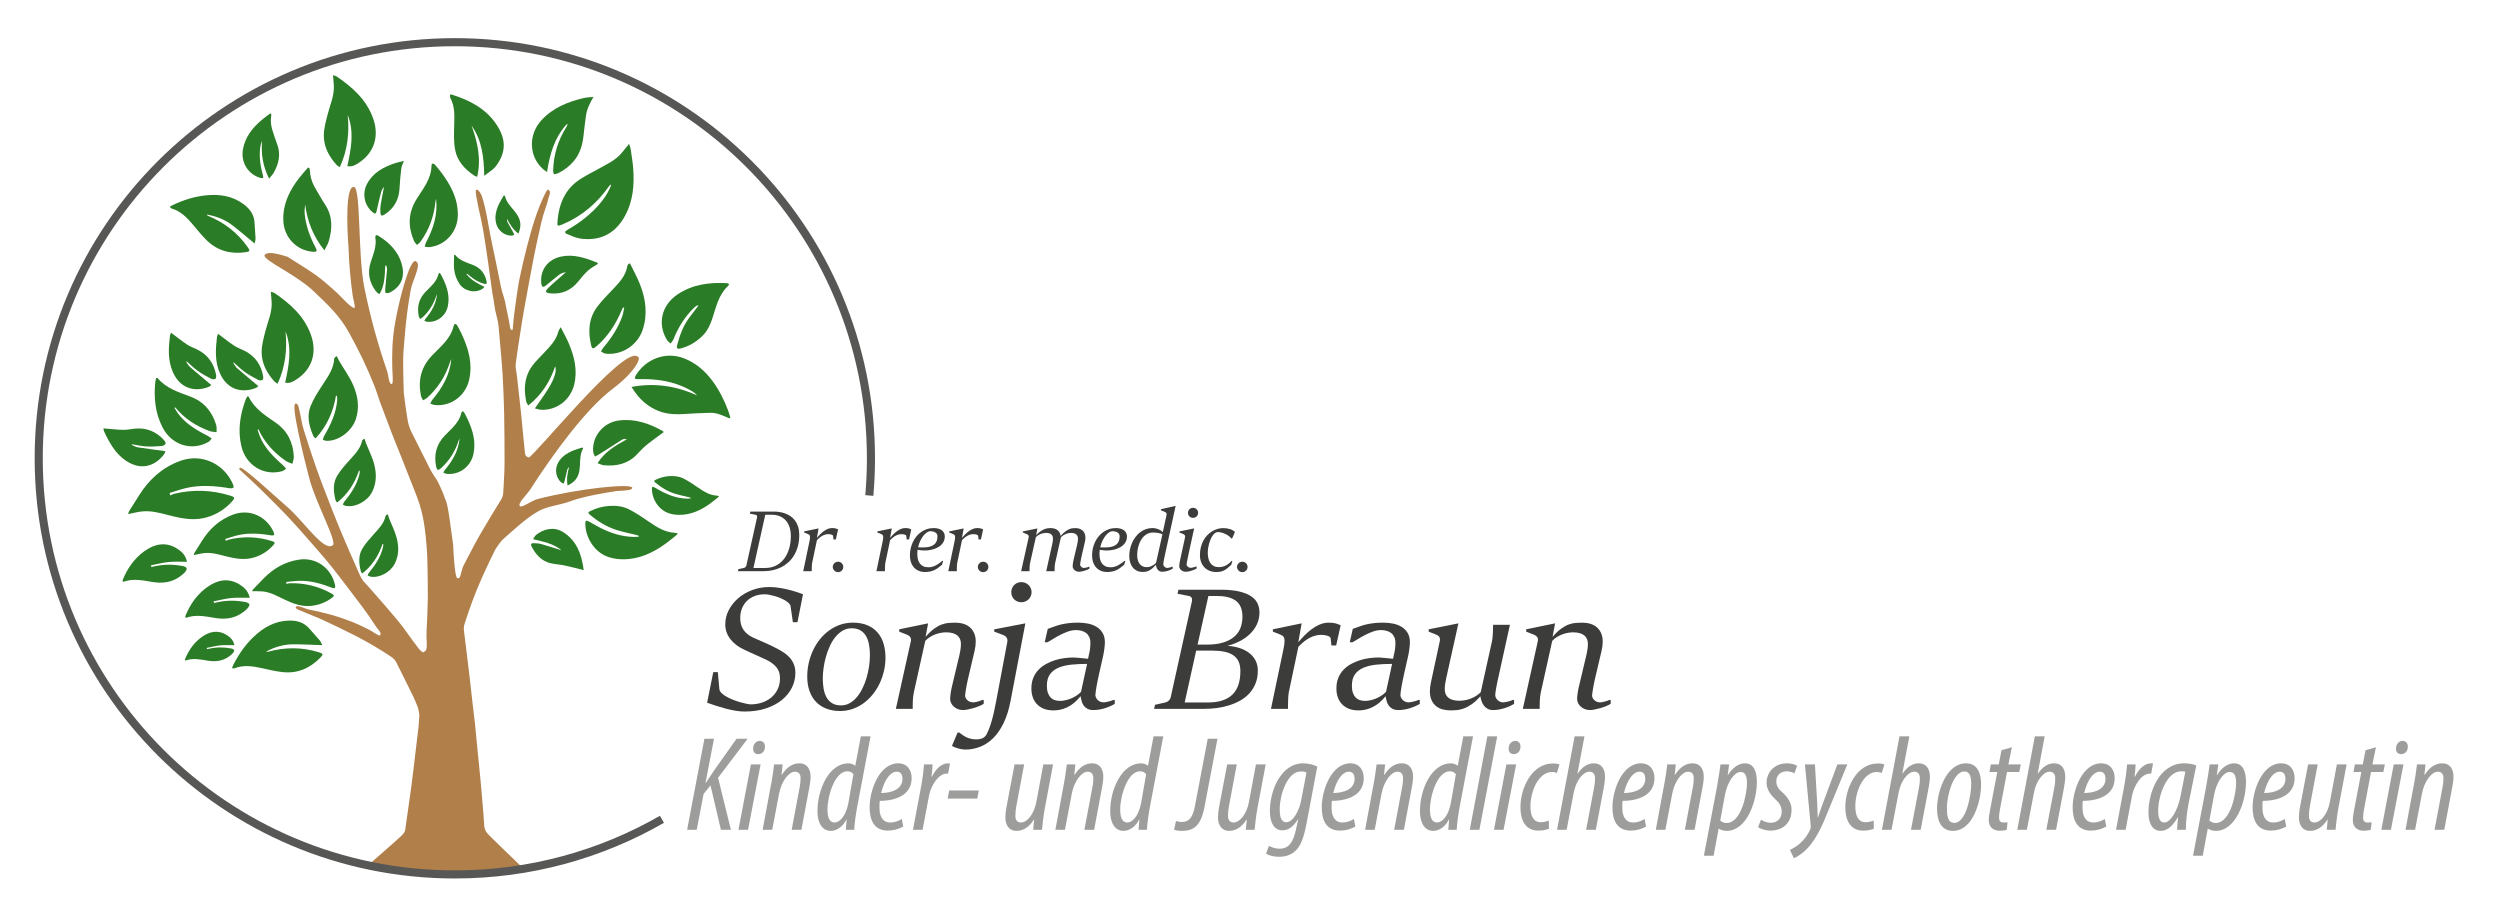 <?xml version="1.0" encoding="UTF-8"?> <svg xmlns="http://www.w3.org/2000/svg" xmlns:xlink="http://www.w3.org/1999/xlink" version="1.1" id="Ebene_1" x="0px" y="0px" width="925.333px" height="334.667px" viewBox="0 0 925.333 334.667" xml:space="preserve"> <g> <g> <path fill-rule="evenodd" clip-rule="evenodd" fill="#B17F4A" d="M188.331,118.469c-0.257-1.562-0.803-3.535-1.051-5.1 c-0.524-3.293-1.295-4.29-1.94-7.563c-1.139-5.789-2.359-11.563-3.573-17.337c-1.133-5.388-1.71-10.849-3.489-16.057 c-0.262-0.768-1.152-2.104-1.626-2.183c-0.348,0.116-0.883-0.53-0.34,2.589c0.886,5.091,1.798,8.01,2.647,13.105 c0.622,3.732,1.16,7.478,1.706,11.222c0.493,3.38,0.974,6.763,1.41,10.15c0.318,2.463,0.596,2.986,0.871,5.454 c0.296,2.669,1.324,5.361,1.595,8.033c0.217,2.146,0.374,4.297,0.561,6.445c0.215,2.473,0.444,4.944,0.65,7.417 c0.111,1.34,0.202,2.681,0.277,4.021c0.107,1.914,0.209,3.827,0.283,5.74c0.112,2.933,0.246,5.865,0.289,8.799 c0.087,6.075,0.189,12.151,0.148,18.227c-0.025,3.663-0.3,7.326-0.479,10.988c-0.045,0.945-0.365,1.783-0.874,2.615 c-2.683,4.375-5.372,8.748-7.922,13.202c-2.002,3.499-3.819,7.106-5.692,10.679c-0.643,1.226-0.645,1.526-1.051,2.948 c-0.271,0.958-0.378,2.36-1.438,2.156c-0.739-0.038-1.338-6.307-1.569-12.434c-0.436-3.306-0.579-4.045-1.024-7.351 c-0.691-5.014-1.091-7.889-1.936-9.551c-0.646-2.202-2.748-6.558-2.988-6.906c-3.072-4.425-2.718-4.637-5.222-9.397 c-1.515-2.883-2.893-5.839-4.385-8.734c-0.877-1.703-1.185-3.558-1.497-5.391c-0.496-2.927-0.817-5.881-1.212-8.823 c-0.016-0.12-0.021-0.244-0.024-0.365c-0.079-4.035-0.26-8.072-0.202-12.104c0.043-3.007,0.365-6.012,0.619-9.012 c0.22-2.595,0.462-5.189,0.797-7.769c0.377-2.903,0.814-5.803,1.327-8.685c0.62-3.481,3.597-8.732,2.462-10.314 c-0.203-0.28-0.258-0.311-0.475-0.47c-2.118-1.35-5.951,13.069-7.6,22.094c-1.335,7.311-1.256,12.539-1.173,17.351 c0.029,1.701,0.503,5.874-0.181,5.987c-1.086,0.186-1.205-3.286-1.778-4.937c-3.492-10.065-6.26-20.334-8.38-30.791 c-2.469-12.17-1.224-37.032-3.854-37.212c-3.016-0.521-2.684,14.006-1.981,22.664c0.15,5.778,0.707,11.515,1.476,17.239 c0.215,1.61,1.208,4.794,0.692,4.831c-1.115,0.292-4.977-4.214-6.465-5.565c-7.649-6.95-8.75-7.252-18.382-13.387 c0.085,0.186-7.507-2.779-8.475-0.413c0.161,2.043,11.109,6.74,17.736,12.76c5.787,5.467,10.084,9.499,13.476,15.594 c3.612,6.492,6.856,13.152,9.57,20.065c0.774,1.971,1.347,4.019,2.081,6.006c1.381,3.744,2.789,7.479,4.23,11.2 c1.266,3.267,2.601,6.506,3.892,9.763c1.815,4.581,3.635,9.161,5.421,13.754c1.482,3.813,2.418,7.763,2.945,11.823 c0.564,4.367,0.927,8.743,0.995,13.145c0.063,4.197,0.191,8.396,0.138,12.595c-0.052,4.155-0.273,8.309-0.463,12.459 c-0.116,2.563,0.095,2.655,0.076,5.22c-0.015,1.869-0.558,2.061-1.382,2.521c-0.485-0.267-1.019-0.703-1.648-1.479 c-2.701-3.42-5.004-7.081-7.791-10.43c-3.204-3.85-6.54-7.59-9.826-11.372c-0.694-0.801-1.374-1.62-2.134-2.354 c-1.4-1.348-2.045-3.123-2.798-4.825c-2.191-4.954-4.379-9.912-6.464-14.912c-1.803-4.323-3.488-8.694-5.178-13.064 c-1.351-3.495-2.702-6.993-3.927-10.533c-1.532-4.427-2.979-8.885-4.38-13.354c-0.913-2.913-1.155-5.857-1.992-8.794 c-0.066-0.23-0.405-1.114-1.046-0.979c-1.896,0.017,3.028,19.781,5.109,27.761c2.355,9.032,10.625,23.866,8.594,24.718 c-3.236,2.366-10.689-8.915-16.483-13.967c-5.8-5.059-16.743-15.307-17.798-14.756c-0.668,0.488,0.205,0.994,0.491,1.263 c2.351,2.201,4.763,4.339,7.057,6.597c3.657,3.602,7.321,7.203,10.828,10.948c3.535,3.773,6.88,7.727,10.312,11.598 c3.949,4.454,7.592,9.157,11.178,13.902c3.759,4.979,7.304,9.427,10.643,14.695c0.478,0.753,2.051,2.051,1.378,3.022 c-0.684,0.309-2.658-1.409-4.007-2.054c-1.434-0.685-2.841-1.434-4.294-2.072c-1.416-0.624-2.866-1.179-4.321-1.706 c-1.494-0.541-2.999-1.055-4.52-1.507c-1.482-0.44-2.985-0.81-4.487-1.172c-1.541-0.371-3.086-0.729-4.641-1.028 c-1.5-0.289-4.869-2.059-4.984-0.829c-0.05,0.646,1.734,1.17,2.091,1.328c2.902,1.294,5.17,2.035,8.046,3.384 c3.912,1.832,7.826,3.668,11.665,5.646c4.639,2.391,9.157,5,13.496,7.912c0.833,0.56,1.5,1.227,1.95,2.129 c2.082,4.197,4.211,8.373,6.247,12.592c0.866,1.794,0.931,2.119,1.685,3.966c0.105,0.257,0.458,1.605,0.576,3.01 c-0.151,1.621-0.104,2.602-0.29,4.219c-0.208,1.818-0.435,3.635-0.651,5.453c-0.395,3.313-0.783,6.625-1.181,9.938 c-0.263,2.18-0.527,4.362-0.813,6.538c-0.253,1.936-0.535,3.867-0.81,5.799c-0.375,2.658-0.757,5.317-1.135,7.976 c-0.126,0.884-0.248,1.768-0.367,2.621c-0.315,0.993-0.616,1.196-1.352,2.009c-0.795,0.879-13.069,11.465-12.868,11.465 c22.996,4.269,40.564,3.186,57.261,0c0.113-0.001-12.033-11.473-12.825-12.598c-1.036-1.461-0.97-2.876-0.997-3.347 c-0.131-2.317-0.25-3.453-0.428-5.767c-0.188-2.476-0.425-4.945-0.641-7.418c-0.095-1.094-0.181-2.191-0.289-3.284 c-0.393-4.006-0.798-8.01-1.191-12.016c-0.279-2.838-0.523-5.677-0.826-8.51c-0.267-2.508-0.606-5.007-0.893-7.513 c-0.36-3.151-0.687-6.308-1.054-9.458c-0.368-3.153-0.767-6.301-1.153-9.451c-0.331-2.702-0.666-5.406-0.995-8.11 c-0.104-0.859,0.011-1.682,0.279-2.519c1.825-5.713,3.881-11.342,6.325-16.813c2.125-4.761,2.631-5.725,4.912-10.414 c0.328-0.675,2.226-3.325,2.793-3.822c3.973-3.474,8.762-8.085,13.395-10.616c3.268-1.782,7.815-2.2,11.295-3.47 c4.438-1.619,9.235-2.531,13.909-3.328c3.005-0.514,3.828-0.646,4.95-0.666c1.969-0.148,4.509-0.174,4.463-1.166 c-0.622-1.631-19.557,0.244-34.983,4.189c-2.413,0.617-5.869,3.39-6.614,2.654c-0.958-1.084,2.485-4.067,3.937-6.331 c8.18-12.761,20.413-29.623,30.539-37.213c7.761-5.816,11.02-11.659,8.942-11.876c-5.244-3.837-38.647,37.6-40.157,37.386 c-1.522-0.441-1.316-1.335-1.474-2.414c-0.232-2.307-0.459-4.614-0.684-6.921c-0.188-1.945-0.359-3.892-0.558-5.836 c-0.207-2.024-0.435-4.047-0.656-6.071c-0.191-1.737-0.376-3.477-0.581-5.214c-0.246-2.101-0.409-4.218-0.802-6.291 c-0.239-1.264,0.016-2.438,0.174-3.632c0.394-2.982,0.87-5.955,1.334-8.928c0.458-2.933,0.895-5.87,1.423-8.79 c1.244-6.885,2.489-13.77,3.827-20.637c0.81-4.153,1.773-8.278,2.706-12.407c0.862-3.811,1.872-5.585,2.762-9.389 c0.035-0.146,1.004-1.813-0.192-2.557c-0.254-0.261-0.816,0.646-1.006,1.022c-3.152,6.249-5.034,12.917-6.817,19.663 c-1.061,4.012-1.985,8.064-2.832,12.128c-0.572,2.745-0.929,5.537-1.334,8.315c-0.34,2.332-0.632,4.674-0.903,7.015 c-0.224,1.936-0.197,3.567-0.434,3.77c-0.784,0.067-0.845-0.887-0.952-1.533"></path> <path fill-rule="evenodd" clip-rule="evenodd" fill="none" stroke="#575756" stroke-width="3" stroke-miterlimit="10" d=" M321.763,183.404c0.401-4.535,0.606-9.127,0.606-13.767c0-85.063-68.957-154.02-154.019-154.02 c-85.063,0-154.02,68.957-154.02,154.02s68.956,154.019,154.02,154.019c27.907,0,54.08-7.422,76.653-20.4"></path> </g> <g> <g> <path fill-rule="evenodd" clip-rule="evenodd" fill="#2B7C26" d="M270.34,154.657c-0.267-0.881-0.488-1.78-0.813-2.639 c-1.463-3.887-3.301-7.601-5.767-10.94c-2.759-3.735-6.175-6.748-10.584-8.449c-6.998-2.701-14.216,0.42-17.771,6.187 c-0.098,0.158-0.188,0.324-0.258,0.496c-0.323,0.78-0.166,1.008,0.696,1.014c1.338,0.01,2.675-0.018,4.009,0.03 c5.776,0.208,11.27,1.479,16.294,4.439c0.704,0.416,1.334,0.954,1.941,1.575c-7.728-3.481-15.691-4.781-24.374-3.146 c0.873,1.226,1.533,2.296,2.333,3.249c2.349,2.799,5.229,4.89,8.725,6.004c2.819,0.899,5.732,0.97,8.681,0.749 c3.127-0.234,6.268-0.33,9.405-0.426c2.175-0.065,4.139,0.769,6.085,1.62c0.386,0.168,0.789,0.293,1.184,0.438 C270.198,154.791,270.27,154.724,270.34,154.657z"></path> <path fill-rule="evenodd" clip-rule="evenodd" fill="#2B7C26" d="M250.894,197.452c-0.512-0.107-0.857-0.23-1.208-0.249 c-3.6-0.207-6.483-2.026-9.347-3.993c-2.461-1.688-4.95-3.387-7.603-4.73c-2.249-1.138-4.813-1.389-7.359-1.214 c-2.395,0.164-4.665,0.814-6.824,1.864c-0.939,0.459-1.011,0.699-0.227,1.363c2.968,2.514,6.249,4.53,9.964,5.697 c2.513,0.79,5.117,1.287,7.678,1.925c0.205,0.051,0.388,0.184,0.551,0.521c-0.63,0.036-1.262,0.112-1.892,0.101 c-4.351-0.082-8.396-1.344-12.25-3.278c-1.471-0.74-2.89-1.583-4.329-2.388c-1.096-0.613-1.427-0.423-1.398,0.868 c0.059,2.499,0.777,4.8,2.091,6.93c2.705,4.386,6.823,6.123,11.766,6.147c6.035,0.031,11.214-2.393,15.974-5.874 c1.331-0.973,2.597-2.034,3.885-3.063C250.513,197.959,250.617,197.785,250.894,197.452z"></path> <path fill-rule="evenodd" clip-rule="evenodd" fill="#2B7C26" d="M226.219,68.493c-0.885,2.33-2.181,4.43-3.758,6.365 c-3.491,4.286-7.795,7.585-12.572,10.304c-0.933,0.531-0.993,1.051,0.022,1.472c1.703,0.705,3.454,1.516,5.25,1.728 c7.55,0.891,12.915-2.298,16.317-8.733c2.825-5.345,3.311-11.088,2.915-16.963c-0.168-2.49-0.6-4.965-0.957-7.44 c-0.086-0.603-0.35-1.179-0.596-1.976c-1.051,1.289-1.898,2.353-2.771,3.396c-2.351,2.813-5.664,4.214-8.747,5.958 c-2.734,1.548-5.651,2.883-8.092,4.812c-4.345,3.433-6.264,8.286-6.812,13.716c-0.024,0.24-0.018,0.484-0.046,0.726 c-0.219,1.832-0.012,1.974,1.759,1.229c7.162-3.007,12.831-7.836,17.281-14.156c0.155-0.218,0.364-0.398,0.548-0.597 C226.045,68.386,226.132,68.439,226.219,68.493z"></path> <path fill-rule="evenodd" clip-rule="evenodd" fill="#2B7C26" d="M62.814,76.57c0.302,0.279,0.445,0.52,0.641,0.577 c3.396,0.983,5.726,3.354,7.908,5.96c1.705,2.035,3.375,4.126,5.28,5.964c4.02,3.879,8.943,5.062,14.387,4.259 c1.507-0.222,1.567-0.54,0.689-1.798c-3.737-5.353-8.678-9.171-14.7-11.63c-0.206-0.085-0.385-0.229-0.508-0.489 c3.49,0.594,6.728,1.834,9.53,3.997c2.739,2.115,5.358,4.383,8.21,6.731c0.114-0.631,0.354-1.306,0.332-1.97 c-0.064-1.833-0.299-3.66-0.354-5.493c-0.097-3.147-1.726-5.389-4.135-7.153c-4.196-3.072-8.963-3.743-14.002-3.21 c-4.284,0.454-8.308,1.764-12.182,3.597C63.564,76.076,63.25,76.305,62.814,76.57z"></path> <path fill-rule="evenodd" clip-rule="evenodd" fill="#2B7C26" d="M85.869,247.313c0.415,0.036,0.676,0.141,0.867,0.065 c3.312-1.305,6.627-0.849,9.969-0.115c2.611,0.573,5.228,1.214,7.877,1.507c5.591,0.618,10.24-1.469,14.086-5.456 c1.064-1.104,0.917-1.395-0.556-1.857c-6.271-1.967-12.558-1.97-18.87-0.227c-0.215,0.059-0.447,0.054-0.707-0.077 c3.148-1.675,6.491-2.678,10.056-2.678c3.483,0,6.966,0.197,10.683,0.315c-0.297-0.574-0.52-1.258-0.947-1.774 c-1.179-1.422-2.491-2.732-3.663-4.159c-2.012-2.449-4.69-3.233-7.695-3.157c-5.234,0.133-9.447,2.529-13.134,6.056 c-3.136,2.995-5.538,6.517-7.497,10.359C86.164,246.458,86.054,246.836,85.869,247.313z"></path> <path fill-rule="evenodd" clip-rule="evenodd" fill="#2B7C26" d="M47.408,190.273c1.841-0.358,3.413-0.771,5.013-0.959 c3.883-0.455,7.551,0.803,11.236,1.692c4.334,1.046,8.625,1.759,13.022,0.434c3.697-1.114,6.816-3.126,9.357-6.011 c0.978-1.107,0.815-1.464-0.61-1.914c-6.958-2.195-13.981-2.443-21.068-0.717c-0.471,0.114-0.904,0.395-1.355,0.598 c-0.073-0.312-0.145-0.624-0.219-0.937c2.063-0.622,4.098-1.368,6.193-1.843c5.354-1.21,10.717-0.779,16.073,0.11 c0.434,0.072,1.012,0.033,1.327-0.209c0.174-0.135,0.039-0.84-0.123-1.217c-3.184-7.473-11.411-11.688-19.602-8.692 c-6.586,2.409-11.467,6.844-15.153,12.708c-1.234,1.961-2.482,3.916-3.707,5.885C47.645,189.439,47.596,189.739,47.408,190.273z"></path> <path fill-rule="evenodd" clip-rule="evenodd" fill="#2B7C26" d="M71.667,205.454c1.406-0.273,2.607-0.589,3.828-0.732 c2.967-0.348,5.768,0.613,8.582,1.293c3.312,0.798,6.588,1.343,9.947,0.33c2.824-0.851,5.206-2.387,7.147-4.591 c0.746-0.846,0.623-1.117-0.467-1.461c-5.313-1.677-10.678-1.866-16.09-0.548c-0.36,0.088-0.691,0.301-1.036,0.456 c-0.056-0.237-0.111-0.477-0.167-0.715c1.575-0.476,3.129-1.045,4.731-1.408c4.087-0.924,8.185-0.594,12.275,0.084 c0.331,0.057,0.772,0.026,1.013-0.158c0.133-0.103,0.029-0.642-0.094-0.93c-2.432-5.708-8.715-8.928-14.97-6.64 c-5.031,1.841-8.759,5.228-11.575,9.706c-0.942,1.499-1.895,2.992-2.831,4.495C71.848,204.816,71.811,205.045,71.667,205.454z"></path> <path fill-rule="evenodd" clip-rule="evenodd" fill="#2B7C26" d="M93.281,218.836c1.432,0.019,2.672-0.043,3.898,0.064 c2.974,0.266,5.521,1.778,8.136,3.018c3.079,1.457,6.175,2.659,9.67,2.354c2.937-0.257,5.583-1.274,7.934-3.035 c0.902-0.676,0.837-0.967-0.16-1.526c-4.859-2.726-10.073-4.007-15.639-3.821c-0.371,0.013-0.739,0.154-1.107,0.235 c-0.006-0.243-0.012-0.489-0.017-0.733c1.637-0.144,3.276-0.385,4.917-0.412c4.192-0.07,8.135,1.088,12,2.588 c0.313,0.121,0.752,0.184,1.025,0.051c0.151-0.073,0.159-0.621,0.098-0.929c-1.216-6.084-6.709-10.52-13.3-9.555 c-5.3,0.773-9.642,3.328-13.313,7.138c-1.229,1.275-2.465,2.542-3.688,3.822C93.588,218.25,93.504,218.467,93.281,218.836z"></path> <path fill-rule="evenodd" clip-rule="evenodd" fill="#2B7C26" d="M202.474,63.683c1.018-6.731,2.82-12.812,7.302-17.724 c0.111,0.048,0.222,0.097,0.332,0.145c-0.187,0.361-0.347,0.738-0.564,1.08c-3.076,4.875-4.644,10.207-4.807,15.955 c-0.012,0.455,0.184,0.916,0.282,1.374c0.488-0.112,1.016-0.141,1.458-0.351c2.292-1.092,4.274-2.604,5.911-4.555 c2.277-2.714,3.229-5.922,3.589-9.375c0.257-2.453,0.577-4.899,0.903-7.344c0.333-2.496,1.428-4.687,2.794-7.013 c-1.208,0.13-2.444,0.138-3.616,0.414c-5.877,1.381-11.346,3.575-15.579,8.128c-5.061,5.443-4.762,13.635,0.687,18.325 C201.491,63.02,201.86,63.244,202.474,63.683z"></path> <path fill-rule="evenodd" clip-rule="evenodd" fill="#2B7C26" d="M125.768,61.892c2.905-6.361,3.588-12.746,2.93-19.356 c2.485,6.304,1.25,12.599-0.139,18.942c1.82,0.402,3.133-0.483,4.372-1.305c5.631-3.734,7.467-9.821,5.208-16.259 c-2.463-7.024-7.669-11.592-13.536-15.619c-0.329-0.227-0.789-0.263-1.36-0.441c0.125,1.479,0.274,2.733,0.326,3.993 c0.154,3.702-1.425,7.025-2.3,10.507c-0.646,2.565-1.414,5.199-1.417,7.804c-0.005,4.2,1.927,7.804,4.745,10.897 C124.844,61.329,125.206,61.498,125.768,61.892z"></path> <path fill-rule="evenodd" clip-rule="evenodd" fill="#2B7C26" d="M102.753,142.035c2.906-6.361,3.588-12.747,2.932-19.357 c2.485,6.305,1.25,12.6-0.139,18.942c1.82,0.403,3.133-0.483,4.371-1.303c5.631-3.735,7.466-9.822,5.208-16.261 c-2.463-7.022-7.669-11.591-13.536-15.618c-0.33-0.227-0.791-0.262-1.362-0.441c0.125,1.479,0.276,2.733,0.328,3.993 c0.153,3.702-1.426,7.025-2.302,10.508c-0.645,2.566-1.413,5.198-1.416,7.803c-0.006,4.2,1.927,7.804,4.744,10.899 C101.83,141.47,102.191,141.64,102.753,142.035z"></path> <path fill-rule="evenodd" clip-rule="evenodd" fill="#2B7C26" d="M232.685,97.613c-0.17,0.281-0.446,0.545-0.493,0.846 c-0.564,3.662-3.016,6.127-5.39,8.664c-1.991,2.126-4.095,4.184-5.813,6.517c-3.194,4.339-3.384,9.27-2.145,14.334 c0.284,1.164,0.734,1.212,1.787,0.324c4.339-3.66,7.284-8.299,9.469-13.473c0.144-0.343,0.333-0.667,0.502-1 c0.146,0.034,0.292,0.067,0.439,0.102c-0.229,1.03-0.362,2.096-0.706,3.086c-1.535,4.412-4.108,8.208-7.093,11.755 c-0.332,0.394-0.532,0.897-0.793,1.352c0.553,0.267,1.087,0.705,1.665,0.773c6.019,0.719,11.875-3.13,13.761-8.817 c1.912-5.767,1.142-11.354-0.993-16.824c-1.034-2.647-2.442-5.149-3.679-7.719C233.03,97.558,232.857,97.585,232.685,97.613z"></path> <path fill-rule="evenodd" clip-rule="evenodd" fill="#2B7C26" d="M176.621,65.436c1.555-6.647,0.139-12.823-2.084-18.922 c3.875,5.418,4.56,11.688,4.691,18.567c1.716-1.396,3.342-2.277,4.349-3.621c3.853-5.138,3.71-9.933,0.327-15.15 c-3.965-6.113-10.098-9.247-16.846-11.351c-0.082-0.026-0.189,0.032-0.516,0.097c0.055,0.421-0.006,0.92,0.188,1.284 c1.633,3.076,1.479,6.365,1.391,9.702c-0.083,3.142-0.242,6.367,0.34,9.422c0.798,4.203,3.63,7.248,7.164,9.589 C175.885,65.228,176.221,65.287,176.621,65.436z"></path> <path fill-rule="evenodd" clip-rule="evenodd" fill="#2B7C26" d="M161.414,73.598c0.675,5.834-1.035,11.075-3.704,16.091 c-0.26,0.488-0.338,1.073-0.5,1.614c0.607,0.06,1.226,0.231,1.818,0.162c5.94-0.686,10.41-5.766,10.434-11.889 c0.024-6.228-2.715-11.217-6.284-15.946c-0.684-0.907-1.415-1.782-2.168-2.635c-0.609-0.688-1.29-0.591-1.304,0.34 c-0.075,4.953-3.178,8.555-5.564,12.424c-3.115,5.053-3.198,10.141-0.909,15.425c0.238,0.55,0.734,0.99,1.111,1.48 c0.446-0.417,0.978-0.774,1.328-1.261c3.156-4.395,4.965-9.302,5.49-14.687C161.2,74.339,161.328,73.971,161.414,73.598z"></path> <path fill-rule="evenodd" clip-rule="evenodd" fill="#2B7C26" d="M161.754,108.886c-0.333,3.518-1.994,6.387-4.191,9.005 c-0.214,0.255-0.333,0.589-0.496,0.887c0.35,0.111,0.693,0.289,1.049,0.323c3.581,0.339,6.847-2.091,7.627-5.69 c0.793-3.66-0.195-6.939-1.703-10.168c-0.289-0.619-0.609-1.226-0.947-1.821c-0.272-0.481-0.684-0.509-0.81,0.037 c-0.664,2.904-2.939,4.635-4.827,6.613c-2.465,2.583-3.15,5.566-2.465,8.962c0.072,0.354,0.308,0.674,0.469,1.01 c0.314-0.189,0.671-0.333,0.938-0.576c2.407-2.19,4.085-4.852,5.067-7.954C161.536,109.296,161.657,109.096,161.754,108.886z"></path> <path fill-rule="evenodd" clip-rule="evenodd" fill="#2B7C26" d="M167.044,132.943c-0.552,5.848-3.316,10.617-6.969,14.969 c-0.355,0.424-0.553,0.98-0.823,1.476c0.58,0.185,1.149,0.481,1.743,0.536c5.953,0.564,11.382-3.475,12.678-9.459 c1.319-6.086-0.322-11.536-2.83-16.904c-0.48-1.03-1.013-2.038-1.573-3.028c-0.452-0.8-1.136-0.845-1.345,0.061 c-1.104,4.829-4.888,7.707-8.027,10.996c-4.097,4.295-5.236,9.253-4.096,14.897c0.118,0.59,0.511,1.121,0.778,1.68 c0.524-0.314,1.118-0.554,1.562-0.957c4-3.643,6.791-8.065,8.424-13.224C166.68,133.624,166.882,133.291,167.044,132.943z"></path> <path fill-rule="evenodd" clip-rule="evenodd" fill="#2B7C26" d="M170.11,162.302c-0.426,4.508-2.557,8.187-5.375,11.542 c-0.274,0.326-0.427,0.757-0.635,1.138c0.447,0.142,0.886,0.371,1.344,0.414c4.59,0.436,8.777-2.68,9.777-7.294 c1.017-4.694-0.249-8.896-2.183-13.037c-0.37-0.793-0.782-1.57-1.213-2.333c-0.348-0.618-0.877-0.652-1.038,0.046 c-0.85,3.724-3.77,5.943-6.189,8.479c-3.16,3.312-4.038,7.135-3.159,11.488c0.091,0.454,0.395,0.864,0.6,1.295 c0.404-0.243,0.862-0.428,1.204-0.739c3.085-2.808,5.236-6.219,6.497-10.196C169.83,162.827,169.986,162.569,170.11,162.302z"></path> <path fill-rule="evenodd" clip-rule="evenodd" fill="#2B7C26" d="M134.298,162.716c-0.083,0.131-0.211,0.25-0.241,0.393 c-0.629,2.866-2.565,4.867-4.447,6.952c-1.722,1.905-3.484,3.846-4.804,6.027c-1.676,2.771-1.387,5.899-0.628,8.955 c0.047,0.193,0.137,0.381,0.235,0.556c0.054,0.099,0.167,0.163,0.398,0.376c3.892-3.09,6.481-7.058,8.042-11.76 c0.095,0.019,0.192,0.037,0.289,0.055c-0.033,0.429-0.007,0.87-0.106,1.282c-0.952,3.909-3.136,7.14-5.637,10.196 c-0.235,0.286-0.34,0.68-0.504,1.022c0.354,0.163,0.691,0.411,1.061,0.477c3.694,0.658,8.043-1.756,9.776-5.168 c1.663-3.272,1.649-6.698,0.821-10.04c-0.692-2.793-2.064-5.415-3.122-8.12c-0.193-0.493-0.315-1.015-0.47-1.522 C134.74,162.503,134.519,162.61,134.298,162.716z"></path> <path fill-rule="evenodd" clip-rule="evenodd" fill="#2B7C26" d="M123.919,132.312c-0.076,0.173-0.208,0.342-0.219,0.519 c-0.218,3.586-2.181,6.37-4.061,9.245c-1.722,2.631-3.485,5.309-4.669,8.195c-1.502,3.668-0.561,7.396,0.935,10.945 c0.094,0.224,0.237,0.435,0.388,0.627c0.084,0.108,0.233,0.166,0.553,0.381c4.12-4.473,6.501-9.758,7.499-15.738 c0.12,0.005,0.241,0.009,0.36,0.013c0.041,0.522,0.156,1.053,0.112,1.568c-0.41,4.906-2.44,9.225-4.887,13.394 c-0.23,0.391-0.282,0.885-0.416,1.331c0.457,0.131,0.913,0.366,1.373,0.376c4.591,0.097,9.392-3.643,10.843-8.097 c1.391-4.27,0.728-8.408-0.906-12.291c-1.364-3.247-3.519-6.158-5.308-9.228c-0.327-0.561-0.573-1.167-0.856-1.753 C124.413,131.97,124.166,132.14,123.919,132.312z"></path> <path fill-rule="evenodd" clip-rule="evenodd" fill="#2B7C26" d="M142.93,190.657c-0.078,0.121-0.196,0.232-0.225,0.363 c-0.583,2.662-2.381,4.519-4.127,6.453c-1.597,1.771-3.233,3.57-4.458,5.596c-1.555,2.572-1.287,5.476-0.582,8.313 c0.044,0.18,0.127,0.354,0.217,0.517c0.052,0.09,0.156,0.15,0.37,0.349c3.612-2.869,6.016-6.552,7.465-10.917 c0.089,0.019,0.179,0.035,0.269,0.052c-0.03,0.397-0.006,0.808-0.1,1.189c-0.882,3.629-2.91,6.627-5.232,9.466 c-0.217,0.266-0.314,0.631-0.466,0.948c0.326,0.152,0.641,0.382,0.984,0.442c3.429,0.61,7.464-1.63,9.074-4.798 c1.542-3.037,1.531-6.216,0.762-9.318c-0.642-2.593-1.917-5.028-2.897-7.537c-0.179-0.459-0.292-0.942-0.437-1.414 C143.339,190.458,143.134,190.558,142.93,190.657z"></path> <path fill-rule="evenodd" clip-rule="evenodd" fill="#2B7C26" d="M100.063,41.952c-1.076,0.821-2.191,1.598-3.222,2.472 c-3.398,2.884-6.067,6.223-6.912,10.781c-0.88,4.76,1.795,9.282,6.427,10.64c1,0.293,1.261,0.051,0.959-1.009 c-0.924-3.229-1.392-6.509-1.049-9.863c0.099-0.966,0.397-1.911,0.745-2.882c-0.426,4.81,0.26,9.384,2.585,14.024 c0.713-0.892,1.326-1.473,1.717-2.176c1.875-3.371,2.724-6.872,1.231-10.659c-0.575-1.458-0.997-2.976-1.516-4.457 c-0.654-1.869-0.987-3.767-0.65-5.747c0.047-0.284,0.013-0.582,0.017-0.873C100.284,42.12,100.173,42.036,100.063,41.952z"></path> <path fill-rule="evenodd" clip-rule="evenodd" fill="#2B7C26" d="M114.021,61.998c-1.135,1.332-2.331,2.618-3.393,4.006 c-3.501,4.576-5.956,9.526-5.771,15.517c0.194,6.255,4.816,11.233,11.041,11.677c1.343,0.096,1.607-0.284,0.932-1.539 c-2.054-3.825-3.546-7.838-4.033-12.17c-0.14-1.247-0.021-2.523,0.15-3.845c0.782,6.19,2.905,11.781,7.116,17.005 c0.658-1.321,1.271-2.224,1.572-3.219c1.443-4.774,1.555-9.43-1.37-13.803c-1.127-1.686-2.077-3.486-3.138-5.215 c-1.34-2.182-2.281-4.488-2.4-7.082c-0.017-0.371-0.143-0.737-0.218-1.106C114.345,62.148,114.183,62.072,114.021,61.998z"></path> <path fill-rule="evenodd" clip-rule="evenodd" fill="#2B7C26" d="M195.535,150.086c4.901-3.907,8.023-8.722,9.945-14.482 c0.664,1.455-0.187,4.437-2.442,8.11c-1.515,2.469-3.253,4.802-5.062,7.444c0.847,0.187,1.664,0.502,2.49,0.526 c5.793,0.164,10.741-3.784,12.087-9.437c1.272-5.343,0.004-10.316-2.037-15.178c-0.808-1.924-1.862-3.745-2.982-5.966 c-0.443,0.789-0.745,1.132-0.841,1.525c-0.813,3.345-3.155,5.638-5.393,8.027c-2.189,2.336-4.619,4.484-5.904,7.554 c-1.445,3.447-1.328,6.954-0.601,10.503C194.876,149.117,195.195,149.472,195.535,150.086z"></path> <path fill-rule="evenodd" clip-rule="evenodd" fill="#2B7C26" d="M258.572,113.021c-1.292,1.708-2.441,3.215-3.578,4.733 c-2.266,3.029-3.43,6.542-4.396,10.136c-0.294,1.09,0.27,1.346,1.218,1.11c3.041-0.756,5.625-2.261,7.928-4.415 c2.963-2.772,3.858-6.506,4.978-10.112c1.015-3.266,2.28-6.316,4.814-8.707c0.132-0.125,0.193-0.326,0.346-0.593 c-0.3-0.144-0.538-0.35-0.786-0.365c-6.447-0.354-12.654,0.43-18.193,4.079c-6.05,3.989-7.703,11.006-4.02,16.96 c0.319,0.514,0.871,0.886,1.313,1.323c0.368-0.538,0.847-1.031,1.085-1.62c1.783-4.406,4.226-8.37,7.658-11.691 c0.281-0.272,0.608-0.505,0.932-0.729C257.971,113.061,258.134,113.083,258.572,113.021z"></path> <path fill-rule="evenodd" clip-rule="evenodd" fill="#2B7C26" d="M64.833,150.743c3.407,4.188,7.767,6.989,12.77,8.815 c0.798,0.291,1.707,0.278,2.563,0.406c-0.04-0.9,0.106-1.857-0.151-2.69c-1.543-5.001-4.565-8.63-9.623-10.508 c-4.378-1.627-8.92-3.05-12.094-6.843c-0.042-0.049-0.186-0.013-0.466-0.023c-0.115,0.468-0.305,0.965-0.355,1.475 c-0.588,5.914-0.039,11.636,2.789,17.005c3.371,6.4,10.751,8.694,16.926,5.17c0.468-0.267,0.776-0.813,1.157-1.229 c-0.376-0.267-0.727-0.581-1.132-0.793c-4.267-2.23-8.465-4.55-11.378-8.57c-0.455-0.63-0.852-1.302-1.276-1.955 C64.653,150.916,64.742,150.83,64.833,150.743z"></path> <path fill-rule="evenodd" clip-rule="evenodd" fill="#2B7C26" d="M95.673,158.923c2.258,4.902,5.784,8.7,10.175,11.714 c0.702,0.479,1.584,0.694,2.382,1.032c0.185-0.883,0.566-1.773,0.524-2.645c-0.252-5.228-2.277-9.494-6.707-12.57 c-3.836-2.665-7.881-5.173-10.013-9.637c-0.029-0.058-0.176-0.058-0.445-0.138c-0.228,0.424-0.535,0.857-0.711,1.339 c-2.041,5.583-2.932,11.261-1.528,17.165c1.672,7.037,8.25,11.095,15.108,9.217c0.519-0.143,0.954-0.596,1.427-0.903 c-0.297-0.352-0.56-0.742-0.899-1.049c-3.578-3.223-7.067-6.512-8.889-11.132c-0.284-0.723-0.5-1.473-0.75-2.211 C95.455,159.045,95.564,158.984,95.673,158.923z"></path> <path fill-rule="evenodd" clip-rule="evenodd" fill="#2B7C26" d="M179.329,106.185c-2.563-1.27-4.993-2.459-6.637-4.701 c0.051-0.069,0.102-0.141,0.152-0.21c0.374,0.304,0.751,0.603,1.119,0.913c1.523,1.282,3.208,2.264,5.128,2.825 c0.942,0.274,1.206,0.031,1.002-0.909c-0.649-3.01-2.348-5.057-5.296-6.13c-2.315-0.842-4.721-1.589-6.368-3.677 c-0.118,0.045-0.236,0.089-0.353,0.133c-0.014,1.684-0.167,3.379-0.006,5.046c0.197,2.032,0.865,3.948,2.048,5.677 c1.857,2.711,5.909,3.52,8.611,1.642C178.903,106.672,179.034,106.488,179.329,106.185z"></path> <path fill-rule="evenodd" clip-rule="evenodd" fill="#2B7C26" d="M55.849,209.25c2.194-0.425,4.371-1.009,6.585-1.23 c2.182-0.219,4.4-0.072,6.778-0.086c-0.474-2.387-1.96-3.825-3.716-4.913c-4.224-2.62-8.348-1.684-12.073,1.002 c-3.638,2.625-6.186,6.233-7.908,10.394c-0.09,0.219-0.128,0.461-0.196,0.709c0.192,0.086,0.35,0.223,0.444,0.188 c3.531-1.271,7.049-0.506,10.558,0.08c3.764,0.63,7.301,0.24,10.441-2.12c0.591-0.443,1.201-0.898,1.671-1.458 c0.352-0.416,0.793-1.128,0.649-1.493c-0.161-0.405-0.912-0.71-1.453-0.813c-3.54-0.678-7.083-0.682-10.61,0.141 c-0.33,0.077-0.666,0.13-0.999,0.194C55.964,209.644,55.907,209.448,55.849,209.25z"></path> <path fill-rule="evenodd" clip-rule="evenodd" fill="#2B7C26" d="M79.056,222.576c2.192-0.423,4.371-1.008,6.583-1.229 c2.183-0.219,4.402-0.071,6.78-0.086c-0.475-2.386-1.96-3.824-3.716-4.913c-4.226-2.62-8.35-1.684-12.073,1.002 c-3.638,2.625-6.186,6.233-7.908,10.394c-0.091,0.22-0.129,0.46-0.197,0.709c0.192,0.086,0.349,0.222,0.445,0.188 c3.53-1.272,7.049-0.506,10.557,0.08c3.765,0.63,7.302,0.24,10.442-2.12c0.592-0.443,1.2-0.898,1.67-1.457 c0.352-0.417,0.793-1.128,0.65-1.493c-0.161-0.406-0.913-0.711-1.454-0.814c-3.54-0.678-7.084-0.682-10.61,0.141 c-0.331,0.077-0.666,0.13-0.999,0.194C79.17,222.972,79.113,222.775,79.056,222.576z"></path> <path fill-rule="evenodd" clip-rule="evenodd" fill="#2B7C26" d="M232.003,162.611c-4.291,2.343-8.165,4.629-10.835,8.837 c0.965,0.322,1.648,0.7,2.359,0.763c4.536,0.399,8.703-0.43,12.039-3.842c1.183-1.21,2.312-2.495,3.617-3.561 c2.039-1.665,4.207-3.173,6.464-4.855c0.05,0.063-0.107-0.276-0.372-0.426c-5.044-2.855-10.35-4.648-16.258-3.891 c-5.735,0.734-9.989,5.94-9.454,11.631c0.056,0.596,0.448,1.16,0.683,1.738c0.494-0.272,1.003-0.522,1.478-0.824 c2.843-1.807,5.675-3.631,8.522-5.433c0.266-0.169,0.607-0.233,0.924-0.301C231.311,162.418,231.474,162.501,232.003,162.611z"></path> <path fill-rule="evenodd" clip-rule="evenodd" fill="#2B7C26" d="M63.316,123.142c-0.091,0.258-0.356,0.733-0.416,1.233 c-0.546,4.549-0.822,9.087,1.119,13.428c2.648,5.924,7.875,7.402,13.101,5.448c0.467-0.175,0.854-0.563,1.106-0.735 c-2.695-2.266-5.306-4.429-7.872-6.645c-0.513-0.442-0.855-1.085-1.258-1.648c-0.07-0.099-0.049-0.265-0.098-0.582 c1.461,1.287,2.718,2.579,4.162,3.612c1.555,1.113,3.259,2.03,4.953,2.928c0.45,0.238,1.225,0.288,1.623,0.048 c0.284-0.171,0.329-0.999,0.239-1.489c-0.762-4.144-2.953-7.282-6.725-9.24c-1.317-0.682-2.764-1.149-3.99-1.959 C67.272,126.227,65.417,124.713,63.316,123.142z"></path> <path fill-rule="evenodd" clip-rule="evenodd" fill="#2B7C26" d="M80.727,123.556c-0.089,0.258-0.355,0.732-0.416,1.232 c-0.547,4.55-0.823,9.088,1.119,13.428c2.648,5.924,7.876,7.403,13.102,5.448c0.466-0.175,0.854-0.563,1.105-0.734 c-2.694-2.266-5.307-4.429-7.872-6.645c-0.513-0.443-0.855-1.085-1.256-1.649c-0.071-0.099-0.05-0.265-0.099-0.581 c1.462,1.286,2.718,2.578,4.162,3.611c1.554,1.114,3.258,2.031,4.954,2.929c0.449,0.237,1.224,0.288,1.623,0.048 c0.285-0.172,0.329-0.999,0.239-1.489c-0.762-4.145-2.952-7.283-6.725-9.24c-1.316-0.683-2.764-1.15-3.99-1.961 C84.684,126.64,82.829,125.126,80.727,123.556z"></path> <path fill-rule="evenodd" clip-rule="evenodd" fill="#2B7C26" d="M38.277,158.551c0.062,0.267,0.091,0.811,0.306,1.267 c1.962,4.14,4.147,8.126,8.103,10.764c5.398,3.601,10.609,2.066,13.989-2.373c0.301-0.396,0.422-0.932,0.544-1.211 c-3.489-0.481-6.851-0.92-10.202-1.428c-0.67-0.101-1.302-0.462-1.943-0.724c-0.112-0.046-0.183-0.198-0.393-0.439 c1.923,0.309,3.675,0.732,5.447,0.837c1.908,0.113,3.84-0.018,5.751-0.163c0.507-0.037,1.19-0.408,1.399-0.824 c0.149-0.297-0.254-1.021-0.593-1.387c-2.853-3.101-6.379-4.589-10.614-4.233c-1.478,0.125-2.951,0.5-4.421,0.468 C43.269,159.053,40.892,158.761,38.277,158.551z"></path> <path fill-rule="evenodd" clip-rule="evenodd" fill="#2B7C26" d="M221.361,97.637c-0.157-0.175-0.28-0.432-0.472-0.507 c-4.209-1.637-8.418-3.118-13.089-2.19c-5.073,1.009-8.14,5.136-7.402,10.252c0.05,0.351,0.3,0.92,0.51,0.944 c0.357,0.043,0.815-0.191,1.127-0.44c1.659-1.32,3.254-2.724,4.941-4.007c0.683-0.521,1.544-0.809,2.51-0.939 c-0.215,0.185-0.434,0.366-0.647,0.554c-2.022,1.793-4.13,3.5-6.036,5.41c-1.157,1.159-0.876,1.697,0.812,1.865 c4.322,0.429,7.808-1.111,10.516-4.519c1.105-1.39,2.256-2.77,3.563-3.962C218.724,99.159,220.024,98.516,221.361,97.637z"></path> <path fill-rule="evenodd" clip-rule="evenodd" fill="#2B7C26" d="M207.861,203.687c-2.702-0.837-5.206-1.652-7.738-2.37 c-0.793-0.226-1.661-0.207-2.498-0.265c-0.949-0.063-1.331,0.316-0.854,1.241c1.551,3.006,3.67,5.402,7.113,6.197 c1.63,0.375,3.332,0.44,4.97,0.786c2.335,0.492,4.643,1.115,7.122,1.721c-0.081,0.179,0.076,0.004,0.055-0.146 c-0.768-5.668-2.561-10.826-7.751-13.991c-3.377-2.06-7.309-1.014-9.924,1.191c-0.383,0.323-0.597,0.849-1.043,1.506 C201.093,200.53,204.793,201.13,207.861,203.687z"></path> <path fill-rule="evenodd" clip-rule="evenodd" fill="#2B7C26" d="M140.464,108.853c2.007-3.317,1.914-6.947,2.128-10.507 c0.139-0.006,0.278-0.011,0.417-0.017c0.089,0.482,0.29,0.974,0.251,1.445c-0.196,2.402-0.47,4.798-0.681,7.199 c-0.043,0.5,0.065,1.014,0.104,1.52c0.52-0.055,1.114,0.035,1.549-0.188c4.637-2.367,5.723-6.288,4.409-10.767 c-1.313-4.48-4.562-7.795-8.574-10.251c-0.166-0.102-0.347-0.187-0.531-0.252c-0.083-0.028-0.19,0.015-0.393,0.037 c-0.075,0.221-0.282,0.503-0.237,0.74c0.613,3.289-0.734,6.225-1.691,9.208c-1.251,3.901-0.572,7.409,1.829,10.647 c0.206,0.276,0.448,0.531,0.698,0.767C139.881,108.565,140.076,108.633,140.464,108.853z"></path> <path fill-rule="evenodd" clip-rule="evenodd" fill="#2B7C26" d="M186.47,72.343c-0.59,1.033-1.257,2.031-1.755,3.107 c-1.119,2.416-1.805,4.911-0.971,7.593c0.739,2.377,2.976,4.119,5.46,4.18c0.381,0.008,0.768-0.181,1.151-0.279 c-0.134-0.321-0.237-0.662-0.405-0.965c-0.688-1.247-1.413-2.474-2.086-3.729c-0.182-0.339-0.229-0.748-0.185-1.221 c1.067,2.025,2.222,3.951,4.205,5.434c0.864-2.055,1.017-3.994,0.123-5.904c-0.44-0.937-1.057-1.816-1.725-2.614 c-1.391-1.665-2.897-3.239-3.404-5.466C186.742,72.433,186.606,72.388,186.47,72.343z"></path> <path fill-rule="evenodd" clip-rule="evenodd" fill="#2B7C26" d="M215.614,165.621c-1.132,0.364-2.297,0.65-3.391,1.108 c-2.457,1.027-4.647,2.404-5.842,4.947c-1.058,2.251-0.585,5.048,1.208,6.769c0.274,0.264,0.688,0.385,1.036,0.571 c0.12-0.328,0.272-0.649,0.354-0.985c0.333-1.385,0.627-2.779,0.977-4.159c0.094-0.373,0.336-0.706,0.688-1.025 c-0.58,2.215-1.028,4.415-0.566,6.847c2.025-0.932,3.447-2.26,4.076-4.272c0.308-0.988,0.446-2.055,0.492-3.094 c0.098-2.167,0.048-4.345,1.178-6.33C215.755,165.871,215.685,165.746,215.614,165.621z"></path> <path fill-rule="evenodd" clip-rule="evenodd" fill="#2B7C26" d="M142.083,69.461c-0.4,2.108-0.84,4.212-1.181,6.331 c-0.149,0.92-0.165,1.875-0.114,2.808c0.069,1.278,0.514,1.487,1.588,0.787c3.474-2.266,5.29-5.466,5.5-9.63 c0.125-2.5,0.375-4.999,0.676-7.486c0.095-0.794,0.532-1.547,0.957-2.714c-1.363,0.345-2.405,0.535-3.397,0.873 c-4.258,1.447-8.098,3.479-10.29,7.697c-1.861,3.585-0.957,7.931,2.151,10.475c0.868,0.709,1.21,0.519,1.438-0.567 c0.494-2.363,1.083-4.707,1.692-7.042c0.151-0.576,0.532-1.092,0.808-1.635C141.968,69.392,142.025,69.427,142.083,69.461z"></path> <path fill-rule="evenodd" clip-rule="evenodd" fill="#2B7C26" d="M76.502,239.811c1.684-0.326,3.355-0.773,5.054-0.944 c1.675-0.168,3.378-0.055,5.203-0.065c-0.363-1.832-1.505-2.937-2.852-3.771c-3.244-2.011-6.408-1.292-9.266,0.77 c-2.792,2.015-4.748,4.783-6.07,7.977c-0.07,0.169-0.099,0.354-0.151,0.545c0.147,0.065,0.269,0.171,0.341,0.145 c2.709-0.977,5.41-0.389,8.104,0.062c2.889,0.483,5.604,0.184,8.014-1.627c0.454-0.341,0.921-0.69,1.282-1.119 c0.271-0.32,0.609-0.866,0.5-1.146c-0.124-0.312-0.7-0.545-1.116-0.624c-2.716-0.52-5.436-0.523-8.142,0.107 c-0.254,0.06-0.512,0.1-0.767,0.149C76.591,240.115,76.547,239.963,76.502,239.811z"></path> <path fill-rule="evenodd" clip-rule="evenodd" fill="#2B7C26" d="M266.164,183.63c-0.371-0.079-0.623-0.167-0.878-0.182 c-2.615-0.15-4.709-1.473-6.789-2.899c-1.788-1.227-3.594-2.46-5.522-3.436c-1.633-0.827-3.495-1.01-5.344-0.883 c-1.739,0.119-3.388,0.592-4.957,1.354c-0.682,0.333-0.733,0.508-0.164,0.99c2.155,1.825,4.539,3.29,7.236,4.138 c1.826,0.573,3.716,0.935,5.577,1.398c0.147,0.037,0.281,0.133,0.399,0.378c-0.457,0.026-0.915,0.081-1.373,0.073 c-3.161-0.061-6.099-0.977-8.897-2.382c-1.069-0.537-2.099-1.149-3.144-1.733c-0.796-0.446-1.037-0.307-1.016,0.631 c0.043,1.814,0.564,3.485,1.519,5.032c1.964,3.186,4.956,4.447,8.545,4.466c4.383,0.021,8.145-1.738,11.602-4.267 c0.965-0.707,1.886-1.479,2.82-2.226C265.887,183.999,265.962,183.872,266.164,183.63z"></path> </g> </g> </g> <g> <g> <path fill="#3C3C3B" d="M273.145,211.408l0.159-0.752l2-0.432c0.225-0.055,0.427-0.166,0.608-0.336 c0.182-0.172,0.299-0.375,0.353-0.609l3.951-17.791c0.054-0.246,0.027-0.457-0.08-0.633c-0.106-0.176-0.256-0.285-0.447-0.328 l-2.145-0.416l0.176-0.752h8.864c0.65,0,1.331,0.057,2.04,0.168c0.709,0.113,1.408,0.299,2.096,0.561 c0.688,0.262,1.339,0.605,1.952,1.031c0.613,0.428,1.155,0.961,1.624,1.6c0.47,0.641,0.843,1.396,1.12,2.266s0.416,1.869,0.416,3 c0,1.514-0.168,2.895-0.504,4.143s-0.8,2.371-1.392,3.369c-0.593,0.998-1.296,1.867-2.112,2.607 c-0.816,0.742-1.707,1.355-2.672,1.84c-0.966,0.486-1.989,0.852-3.072,1.096c-1.083,0.246-2.179,0.369-3.288,0.369H273.145z M283.256,190.527l-4.384,19.697h4.4c1.45,0,2.76-0.295,3.928-0.881s2.16-1.402,2.976-2.447c0.816-1.047,1.443-2.291,1.881-3.736 c0.437-1.445,0.655-3.033,0.655-4.76c0-1.217-0.16-2.313-0.479-3.289c-0.32-0.977-0.784-1.803-1.393-2.48 c-0.607-0.676-1.35-1.197-2.224-1.559c-0.875-0.363-1.867-0.545-2.976-0.545H283.256z"></path> <path fill="#3C3C3B" d="M300.456,211.408h-3.151l2.352-11.248c0.054-0.234,0.094-0.488,0.12-0.76 c0.026-0.273,0.04-0.482,0.04-0.633c0-0.277-0.054-0.502-0.16-0.672s-0.325-0.32-0.655-0.447l-1.345-0.529v-0.432l5.328-1.104 l-0.624,3.504c0.32-0.385,0.683-0.787,1.088-1.209c0.405-0.42,0.849-0.813,1.328-1.176c0.48-0.361,0.989-0.66,1.528-0.895 c0.538-0.236,1.101-0.354,1.688-0.354c0.31,0,0.565,0.014,0.769,0.041c0.202,0.027,0.384,0.061,0.544,0.104 s0.307,0.094,0.439,0.152c0.134,0.059,0.285,0.119,0.456,0.184l-0.832,3.744h-0.88l-0.144-1.344 c-0.011-0.096-0.075-0.184-0.192-0.264s-0.262-0.146-0.432-0.201c-0.171-0.053-0.354-0.092-0.552-0.119 c-0.198-0.027-0.376-0.041-0.536-0.041c-0.385,0-0.758,0.049-1.12,0.145c-0.363,0.096-0.718,0.234-1.064,0.416 s-0.69,0.41-1.032,0.688c-0.341,0.277-0.688,0.598-1.039,0.961l-1.792,8.512c-0.032,0.182-0.057,0.41-0.072,0.688 c-0.017,0.277-0.029,0.561-0.04,0.848c-0.011,0.289-0.017,0.564-0.017,0.824C300.456,211.052,300.456,211.257,300.456,211.408z"></path> <path fill="#3C3C3B" d="M310.201,211.775c-0.267,0-0.52-0.051-0.76-0.152s-0.448-0.24-0.624-0.416s-0.317-0.381-0.424-0.615 c-0.107-0.234-0.16-0.484-0.16-0.752s0.053-0.518,0.16-0.752c0.106-0.234,0.248-0.439,0.424-0.615 c0.176-0.178,0.384-0.316,0.624-0.416c0.24-0.102,0.493-0.152,0.76-0.152s0.518,0.051,0.752,0.152 c0.234,0.1,0.44,0.238,0.616,0.416c0.176,0.176,0.314,0.381,0.416,0.615s0.151,0.484,0.151,0.752s-0.05,0.518-0.151,0.752 s-0.24,0.439-0.416,0.615s-0.382,0.314-0.616,0.416S310.468,211.775,310.201,211.775z"></path> <path fill="#3C3C3B" d="M327.545,211.408h-3.151l2.352-11.248c0.054-0.234,0.094-0.488,0.12-0.76 c0.026-0.273,0.04-0.482,0.04-0.633c0-0.277-0.054-0.502-0.16-0.672s-0.325-0.32-0.655-0.447l-1.345-0.529v-0.432l5.328-1.104 l-0.624,3.504c0.32-0.385,0.683-0.787,1.088-1.209c0.405-0.42,0.849-0.813,1.328-1.176c0.48-0.361,0.989-0.66,1.528-0.895 c0.538-0.236,1.101-0.354,1.688-0.354c0.31,0,0.565,0.014,0.769,0.041c0.202,0.027,0.384,0.061,0.544,0.104 s0.307,0.094,0.439,0.152c0.134,0.059,0.285,0.119,0.456,0.184l-0.832,3.744h-0.88l-0.144-1.344 c-0.011-0.096-0.075-0.184-0.192-0.264s-0.262-0.146-0.432-0.201c-0.171-0.053-0.354-0.092-0.552-0.119 c-0.198-0.027-0.376-0.041-0.536-0.041c-0.385,0-0.758,0.049-1.12,0.145c-0.363,0.096-0.718,0.234-1.064,0.416 s-0.69,0.41-1.032,0.688c-0.341,0.277-0.688,0.598-1.039,0.961l-1.792,8.512c-0.032,0.182-0.057,0.41-0.072,0.688 c-0.017,0.277-0.029,0.561-0.04,0.848c-0.011,0.289-0.017,0.564-0.017,0.824C327.545,211.052,327.545,211.257,327.545,211.408z"></path> <path fill="#3C3C3B" d="M342.233,211.728c-0.31,0-0.659-0.035-1.049-0.105c-0.389-0.068-0.786-0.191-1.191-0.367 s-0.8-0.416-1.185-0.721c-0.384-0.303-0.725-0.688-1.023-1.152c-0.299-0.463-0.539-1.016-0.72-1.654 c-0.182-0.641-0.272-1.387-0.272-2.24c0-0.811,0.088-1.621,0.264-2.432c0.177-0.811,0.438-1.588,0.784-2.328 c0.347-0.742,0.773-1.436,1.28-2.08c0.507-0.646,1.088-1.203,1.744-1.672c0.656-0.471,1.381-0.842,2.176-1.113 s1.661-0.408,2.6-0.408c0.48,0,0.963,0.055,1.448,0.16c0.485,0.107,0.92,0.281,1.304,0.52c0.385,0.24,0.699,0.561,0.944,0.961 s0.368,0.889,0.368,1.465c0,0.617-0.106,1.176-0.32,1.672c-0.213,0.496-0.504,0.936-0.872,1.318 c-0.368,0.385-0.797,0.715-1.288,0.992c-0.49,0.277-1.019,0.508-1.584,0.689s-1.151,0.314-1.76,0.398 c-0.607,0.086-1.211,0.129-1.808,0.129c-0.16,0-0.357-0.01-0.592-0.031c-0.235-0.021-0.47-0.047-0.704-0.072 c-0.235-0.027-0.456-0.055-0.664-0.08c-0.208-0.027-0.366-0.051-0.473-0.072c-0.021,0.107-0.04,0.232-0.056,0.375 c-0.016,0.145-0.026,0.289-0.032,0.434c-0.005,0.143-0.011,0.279-0.016,0.406c-0.006,0.129-0.008,0.23-0.008,0.305 c0,0.684,0.069,1.322,0.208,1.92s0.368,1.121,0.688,1.568c0.32,0.447,0.741,0.803,1.265,1.064 c0.522,0.262,1.168,0.391,1.936,0.391c0.565,0,1.085-0.07,1.56-0.215s0.921-0.33,1.337-0.561c0.416-0.229,0.808-0.484,1.176-0.768 s0.728-0.557,1.08-0.824h0.319l-0.432,1.439c-0.448,0.363-0.88,0.707-1.296,1.033c-0.416,0.324-0.867,0.609-1.353,0.855 s-1.029,0.439-1.632,0.584S343.065,211.728,342.233,211.728z M341.481,202.623c0.991,0.012,1.837-0.072,2.535-0.248 c0.699-0.176,1.27-0.439,1.713-0.791c0.442-0.352,0.762-0.787,0.96-1.305c0.197-0.518,0.296-1.111,0.296-1.783 c0-0.268-0.057-0.516-0.168-0.744c-0.112-0.229-0.28-0.426-0.504-0.592c-0.225-0.166-0.507-0.297-0.849-0.393 s-0.746-0.145-1.216-0.145c-0.31,0-0.672,0.129-1.088,0.385s-0.838,0.635-1.264,1.137c-0.427,0.5-0.827,1.125-1.2,1.871 c-0.374,0.746-0.667,1.605-0.88,2.576c0.096,0,0.213,0.002,0.352,0.008s0.282,0.012,0.432,0.016 c0.149,0.006,0.302,0.008,0.456,0.008C341.212,202.623,341.353,202.623,341.481,202.623z"></path> <path fill="#3C3C3B" d="M354.152,211.408h-3.151l2.352-11.248c0.054-0.234,0.094-0.488,0.12-0.76 c0.026-0.273,0.04-0.482,0.04-0.633c0-0.277-0.054-0.502-0.16-0.672s-0.325-0.32-0.655-0.447l-1.345-0.529v-0.432l5.328-1.104 l-0.624,3.504c0.32-0.385,0.683-0.787,1.088-1.209c0.405-0.42,0.849-0.813,1.328-1.176c0.48-0.361,0.989-0.66,1.528-0.895 c0.538-0.236,1.101-0.354,1.688-0.354c0.31,0,0.565,0.014,0.769,0.041c0.202,0.027,0.384,0.061,0.544,0.104 s0.307,0.094,0.439,0.152c0.134,0.059,0.285,0.119,0.456,0.184l-0.832,3.744h-0.88l-0.144-1.344 c-0.011-0.096-0.075-0.184-0.192-0.264s-0.262-0.146-0.432-0.201c-0.171-0.053-0.354-0.092-0.552-0.119 c-0.198-0.027-0.376-0.041-0.536-0.041c-0.385,0-0.758,0.049-1.12,0.145c-0.363,0.096-0.718,0.234-1.064,0.416 s-0.69,0.41-1.032,0.688c-0.341,0.277-0.688,0.598-1.039,0.961l-1.792,8.512c-0.032,0.182-0.057,0.41-0.072,0.688 c-0.017,0.277-0.029,0.561-0.04,0.848c-0.011,0.289-0.017,0.564-0.017,0.824C354.152,211.052,354.152,211.257,354.152,211.408z"></path> <path fill="#3C3C3B" d="M363.897,211.775c-0.267,0-0.52-0.051-0.76-0.152s-0.448-0.24-0.624-0.416s-0.317-0.381-0.424-0.615 c-0.107-0.234-0.16-0.484-0.16-0.752s0.053-0.518,0.16-0.752c0.106-0.234,0.248-0.439,0.424-0.615 c0.176-0.178,0.384-0.316,0.624-0.416c0.24-0.102,0.493-0.152,0.76-0.152s0.518,0.051,0.752,0.152 c0.234,0.1,0.44,0.238,0.616,0.416c0.176,0.176,0.314,0.381,0.416,0.615s0.151,0.484,0.151,0.752s-0.05,0.518-0.151,0.752 s-0.24,0.439-0.416,0.615s-0.382,0.314-0.616,0.416S364.164,211.775,363.897,211.775z"></path> <path fill="#3C3C3B" d="M399.418,211.63c-0.374,0-0.707-0.061-1-0.184c-0.294-0.121-0.544-0.281-0.752-0.48 c-0.208-0.197-0.368-0.416-0.48-0.654c-0.112-0.24-0.168-0.482-0.168-0.729c0-0.234,0.029-0.566,0.088-0.992 s0.136-0.848,0.232-1.264l1.376-5.824c0.085-0.373,0.154-0.736,0.208-1.088c0.053-0.352,0.08-0.672,0.08-0.961 c0-0.34-0.051-0.646-0.152-0.92c-0.102-0.271-0.256-0.504-0.464-0.695s-0.48-0.338-0.816-0.439s-0.733-0.152-1.191-0.152 c-0.277,0-0.571,0.029-0.88,0.088c-0.31,0.059-0.627,0.152-0.952,0.279c-0.326,0.129-0.648,0.297-0.968,0.504 c-0.32,0.209-0.619,0.457-0.896,0.744l-2.144,9.568c-0.054,0.225-0.094,0.479-0.12,0.76c-0.027,0.283-0.046,0.566-0.057,0.848 c-0.011,0.283-0.016,0.547-0.016,0.793s0,0.438,0,0.576h-3.104l2.208-9.904c0.086-0.373,0.155-0.746,0.208-1.121 c0.054-0.373,0.08-0.703,0.08-0.99c0-0.332-0.048-0.631-0.144-0.896c-0.096-0.268-0.248-0.494-0.456-0.68 c-0.208-0.188-0.475-0.328-0.8-0.424c-0.326-0.098-0.718-0.145-1.176-0.145c-0.299,0-0.614,0.029-0.944,0.088 c-0.331,0.059-0.659,0.152-0.984,0.279c-0.325,0.129-0.646,0.291-0.96,0.488s-0.605,0.439-0.872,0.729l-2.144,9.6 c-0.054,0.225-0.094,0.479-0.12,0.76c-0.026,0.283-0.046,0.566-0.056,0.848c-0.011,0.283-0.017,0.547-0.017,0.793s0,0.438,0,0.576 h-3.104l2.8-12.576c0.053-0.268,0.013-0.498-0.12-0.697c-0.134-0.197-0.365-0.359-0.696-0.486l-1.344-0.529v-0.432l5.376-1.104 l-0.464,2.496c0.544-0.566,1.056-1.02,1.536-1.361c0.479-0.34,0.936-0.604,1.368-0.791c0.432-0.186,0.842-0.313,1.231-0.377 c0.39-0.063,0.771-0.096,1.145-0.096c0.479,0,0.933,0.055,1.359,0.16c0.427,0.107,0.809,0.275,1.145,0.504 c0.336,0.23,0.616,0.531,0.84,0.904s0.368,0.822,0.432,1.344c0.608-0.682,1.168-1.219,1.681-1.607 c0.512-0.389,0.986-0.68,1.424-0.871c0.438-0.193,0.845-0.313,1.224-0.361c0.379-0.047,0.744-0.072,1.096-0.072 c0.534,0,1.029,0.072,1.488,0.217s0.856,0.363,1.192,0.656s0.6,0.664,0.792,1.111c0.191,0.449,0.288,0.982,0.288,1.6 c0,0.236-0.019,0.492-0.057,0.77c-0.037,0.277-0.088,0.555-0.151,0.832l-0.992,4.256c-0.086,0.352-0.171,0.738-0.256,1.16 c-0.086,0.42-0.168,0.826-0.248,1.215c-0.08,0.391-0.145,0.742-0.192,1.057s-0.071,0.535-0.071,0.664 c0,0.105,0.031,0.229,0.096,0.367c0.063,0.139,0.157,0.271,0.28,0.4c0.122,0.129,0.279,0.234,0.472,0.32 c0.191,0.086,0.416,0.127,0.672,0.127c0.064,0,0.165-0.01,0.304-0.031s0.288-0.053,0.448-0.096s0.322-0.092,0.488-0.145 c0.165-0.053,0.312-0.111,0.439-0.176h0.24v0.721c-0.256,0.16-0.558,0.309-0.904,0.447s-0.701,0.258-1.063,0.359 c-0.363,0.102-0.71,0.186-1.04,0.248C399.887,211.599,399.62,211.63,399.418,211.63z"></path> <path fill="#3C3C3B" d="M409.658,211.728c-0.31,0-0.659-0.035-1.049-0.105c-0.389-0.068-0.786-0.191-1.191-0.367 s-0.8-0.416-1.185-0.721c-0.384-0.303-0.725-0.688-1.023-1.152c-0.299-0.463-0.539-1.016-0.72-1.654 c-0.182-0.641-0.272-1.387-0.272-2.24c0-0.811,0.088-1.621,0.264-2.432c0.177-0.811,0.438-1.588,0.784-2.328 c0.347-0.742,0.773-1.436,1.28-2.08c0.507-0.646,1.088-1.203,1.744-1.672c0.656-0.471,1.381-0.842,2.176-1.113 s1.661-0.408,2.6-0.408c0.48,0,0.963,0.055,1.448,0.16c0.485,0.107,0.92,0.281,1.304,0.52c0.385,0.24,0.699,0.561,0.944,0.961 s0.368,0.889,0.368,1.465c0,0.617-0.106,1.176-0.32,1.672c-0.213,0.496-0.504,0.936-0.872,1.318 c-0.368,0.385-0.797,0.715-1.288,0.992c-0.49,0.277-1.019,0.508-1.584,0.689s-1.151,0.314-1.76,0.398 c-0.607,0.086-1.211,0.129-1.808,0.129c-0.16,0-0.357-0.01-0.592-0.031c-0.235-0.021-0.47-0.047-0.704-0.072 c-0.235-0.027-0.456-0.055-0.664-0.08c-0.208-0.027-0.366-0.051-0.473-0.072c-0.021,0.107-0.04,0.232-0.056,0.375 c-0.016,0.145-0.026,0.289-0.032,0.434c-0.005,0.143-0.011,0.279-0.016,0.406c-0.006,0.129-0.008,0.23-0.008,0.305 c0,0.684,0.069,1.322,0.208,1.92s0.368,1.121,0.688,1.568c0.32,0.447,0.741,0.803,1.265,1.064 c0.522,0.262,1.168,0.391,1.936,0.391c0.565,0,1.085-0.07,1.56-0.215s0.921-0.33,1.337-0.561c0.416-0.229,0.808-0.484,1.176-0.768 s0.728-0.557,1.08-0.824h0.319l-0.432,1.439c-0.448,0.363-0.88,0.707-1.296,1.033c-0.416,0.324-0.867,0.609-1.353,0.855 s-1.029,0.439-1.632,0.584S410.49,211.728,409.658,211.728z M408.906,202.623c0.991,0.012,1.837-0.072,2.535-0.248 c0.699-0.176,1.27-0.439,1.713-0.791c0.442-0.352,0.762-0.787,0.96-1.305c0.197-0.518,0.296-1.111,0.296-1.783 c0-0.268-0.057-0.516-0.168-0.744c-0.112-0.229-0.28-0.426-0.504-0.592c-0.225-0.166-0.507-0.297-0.849-0.393 s-0.746-0.145-1.216-0.145c-0.31,0-0.672,0.129-1.088,0.385s-0.838,0.635-1.264,1.137c-0.427,0.5-0.827,1.125-1.2,1.871 c-0.374,0.746-0.667,1.605-0.88,2.576c0.096,0,0.213,0.002,0.352,0.008s0.282,0.012,0.432,0.016 c0.149,0.006,0.302,0.008,0.456,0.008C408.637,202.623,408.777,202.623,408.906,202.623z"></path> <path fill="#3C3C3B" d="M422.922,211.695c-0.79,0-1.491-0.146-2.104-0.439s-1.131-0.701-1.552-1.225 c-0.422-0.521-0.741-1.146-0.96-1.871c-0.219-0.727-0.328-1.516-0.328-2.369c0-0.842,0.091-1.682,0.272-2.52 c0.181-0.838,0.445-1.641,0.792-2.408c0.346-0.768,0.768-1.48,1.264-2.135c0.496-0.656,1.062-1.227,1.696-1.713 c0.634-0.484,1.333-0.867,2.096-1.145s1.576-0.416,2.439-0.416c0.438,0,0.856,0.047,1.257,0.137 c0.399,0.09,0.768,0.207,1.104,0.352s0.632,0.307,0.888,0.488c0.257,0.182,0.459,0.363,0.608,0.545l1.376-6.369 c0.064-0.287,0.04-0.525-0.072-0.711c-0.111-0.188-0.328-0.346-0.647-0.473l-1.344-0.527v-0.434l5.439-1.23l-3.792,17.391 c-0.085,0.375-0.174,0.771-0.264,1.193c-0.091,0.42-0.174,0.828-0.248,1.223c-0.075,0.395-0.139,0.758-0.192,1.088 c-0.054,0.332-0.08,0.588-0.08,0.77c0,0.105,0.029,0.234,0.088,0.383c0.059,0.15,0.152,0.293,0.28,0.432s0.285,0.256,0.472,0.354 c0.187,0.096,0.408,0.143,0.664,0.143c0.064,0,0.168-0.012,0.313-0.039c0.144-0.027,0.301-0.059,0.472-0.096 s0.342-0.084,0.512-0.137c0.171-0.053,0.32-0.111,0.448-0.176h0.24v0.721c-0.256,0.16-0.536,0.309-0.84,0.447 s-0.624,0.258-0.96,0.359s-0.681,0.186-1.032,0.248c-0.352,0.064-0.699,0.096-1.04,0.096c-0.405,0-0.749-0.08-1.032-0.238 c-0.282-0.16-0.515-0.363-0.695-0.609c-0.182-0.244-0.323-0.52-0.425-0.824c-0.102-0.303-0.173-0.6-0.216-0.887 c-0.47,0.533-0.903,0.967-1.304,1.303s-0.792,0.604-1.176,0.801c-0.385,0.197-0.771,0.334-1.16,0.408 C423.788,211.658,423.369,211.695,422.922,211.695z M424.506,209.935c0.234,0,0.498-0.031,0.792-0.096 c0.293-0.064,0.592-0.166,0.896-0.305c0.305-0.139,0.603-0.309,0.896-0.512c0.293-0.203,0.563-0.441,0.808-0.719l2.353-10.545 c-0.225-0.117-0.483-0.219-0.776-0.305c-0.294-0.084-0.598-0.154-0.912-0.207s-0.63-0.092-0.944-0.113 c-0.314-0.02-0.605-0.031-0.872-0.031c-0.661,0-1.264,0.117-1.808,0.352c-0.544,0.236-1.032,0.555-1.464,0.961 c-0.432,0.404-0.808,0.879-1.128,1.424c-0.32,0.543-0.587,1.127-0.8,1.752c-0.214,0.623-0.374,1.27-0.48,1.936 c-0.106,0.668-0.16,1.32-0.16,1.961c0,0.629,0.072,1.215,0.217,1.76c0.144,0.543,0.362,1.016,0.655,1.416 c0.294,0.4,0.667,0.711,1.12,0.936S423.887,209.935,424.506,209.935z"></path> <path fill="#3C3C3B" d="M438.937,211.63c-0.384,0-0.728-0.061-1.031-0.184c-0.305-0.121-0.563-0.281-0.776-0.48 c-0.214-0.197-0.376-0.416-0.488-0.654c-0.111-0.24-0.168-0.482-0.168-0.729c0-0.363,0.032-0.73,0.097-1.104 c0.063-0.373,0.138-0.77,0.224-1.186l1.824-8.383c0.063-0.299,0.042-0.553-0.064-0.76c-0.106-0.209-0.325-0.377-0.656-0.504 l-1.344-0.529v-0.432l5.44-1.104l-2.064,9.439c-0.043,0.234-0.091,0.48-0.144,0.736c-0.054,0.256-0.107,0.518-0.16,0.783 c-0.054,0.268-0.106,0.525-0.16,0.777c-0.054,0.25-0.099,0.482-0.136,0.695c-0.038,0.213-0.066,0.406-0.088,0.576 s-0.032,0.305-0.032,0.4c0,0.105,0.032,0.227,0.096,0.359c0.064,0.133,0.163,0.262,0.296,0.385 c0.134,0.123,0.296,0.227,0.488,0.311c0.192,0.086,0.416,0.129,0.672,0.129c0.064,0,0.176-0.014,0.336-0.041 c0.16-0.025,0.336-0.063,0.528-0.111c0.192-0.047,0.384-0.098,0.576-0.152c0.191-0.053,0.352-0.105,0.479-0.16h0.24v0.721 c-0.256,0.16-0.558,0.313-0.904,0.457c-0.347,0.143-0.706,0.271-1.08,0.383c-0.373,0.111-0.735,0.201-1.088,0.264 C439.497,211.599,439.193,211.63,438.937,211.63z M441.561,191.679c-0.256,0-0.498-0.049-0.728-0.145s-0.427-0.227-0.592-0.391 c-0.166-0.166-0.296-0.363-0.393-0.594c-0.096-0.229-0.144-0.477-0.144-0.742c0-0.258,0.048-0.5,0.144-0.729 c0.097-0.23,0.227-0.428,0.393-0.592c0.165-0.166,0.362-0.297,0.592-0.393s0.472-0.145,0.728-0.145 c0.267,0,0.515,0.049,0.744,0.145s0.43,0.227,0.601,0.393c0.17,0.164,0.307,0.361,0.407,0.592 c0.102,0.229,0.152,0.471,0.152,0.729c0,0.266-0.051,0.514-0.152,0.742c-0.101,0.23-0.237,0.428-0.407,0.594 c-0.171,0.164-0.371,0.295-0.601,0.391S441.827,191.679,441.561,191.679z"></path> <path fill="#3C3C3B" d="M450.201,211.728c-0.886,0-1.699-0.145-2.44-0.434c-0.741-0.287-1.382-0.703-1.92-1.248 c-0.539-0.543-0.958-1.205-1.256-1.982c-0.299-0.779-0.448-1.66-0.448-2.641c0-1.023,0.112-1.98,0.336-2.873 c0.224-0.889,0.533-1.703,0.928-2.439s0.864-1.393,1.408-1.967c0.544-0.576,1.136-1.063,1.776-1.457 c0.64-0.395,1.312-0.695,2.016-0.904c0.704-0.207,1.419-0.311,2.145-0.311c0.458,0,0.898,0.031,1.319,0.096 c0.422,0.063,0.818,0.154,1.192,0.271c0.373,0.117,0.717,0.268,1.032,0.447c0.314,0.182,0.584,0.385,0.808,0.609l-1.04,2.416 h-0.304c-0.288-0.375-0.641-0.707-1.057-1c-0.415-0.295-0.853-0.543-1.312-0.744c-0.459-0.203-0.918-0.357-1.376-0.465 c-0.459-0.105-0.88-0.16-1.264-0.16c-0.363,0-0.707,0.123-1.032,0.369c-0.325,0.244-0.627,0.57-0.904,0.975 c-0.277,0.406-0.525,0.869-0.744,1.393s-0.405,1.063-0.56,1.615c-0.155,0.555-0.272,1.105-0.353,1.648 c-0.079,0.545-0.119,1.035-0.119,1.473c0,0.842,0.079,1.602,0.239,2.279s0.408,1.256,0.744,1.736s0.769,0.848,1.296,1.104 c0.528,0.256,1.154,0.385,1.88,0.385c0.747,0,1.456-0.139,2.128-0.416c0.673-0.277,1.275-0.666,1.809-1.168l0.688-0.721h0.336 l-0.432,1.457c-0.438,0.383-0.838,0.736-1.2,1.055c-0.362,0.32-0.746,0.602-1.151,0.84c-0.406,0.24-0.859,0.428-1.36,0.561 C451.507,211.66,450.904,211.728,450.201,211.728z"></path> <path fill="#3C3C3B" d="M459.832,211.775c-0.267,0-0.52-0.051-0.76-0.152s-0.448-0.24-0.624-0.416s-0.317-0.381-0.424-0.615 c-0.107-0.234-0.16-0.484-0.16-0.752s0.053-0.518,0.16-0.752c0.106-0.234,0.248-0.439,0.424-0.615 c0.176-0.178,0.384-0.316,0.624-0.416c0.24-0.102,0.493-0.152,0.76-0.152s0.518,0.051,0.752,0.152 c0.234,0.1,0.44,0.238,0.616,0.416c0.176,0.176,0.314,0.381,0.416,0.615s0.151,0.484,0.151,0.752s-0.05,0.518-0.151,0.752 s-0.24,0.439-0.416,0.615s-0.382,0.314-0.616,0.416S460.099,211.775,459.832,211.775z"></path> </g> <g> <path fill="#9D9D9C" d="M260.728,273.431h3.551l-3.15,16.301h0.15c1.149-1.75,2.05-3.149,2.95-4.45l8.4-11.851h4.1l-10.95,14.451 l4.75,19.251h-3.7l-3.85-16.451l-2.551,3.2l-2.55,13.251h-3.551L260.728,273.431z"></path> <path fill="#9D9D9C" d="M273.327,307.133l4.601-24.201h3.6l-4.65,24.201H273.327z M278.777,276.782 c0.05-1.301,1.05-2.551,2.4-2.551c1.4,0,2.05,1.051,1.95,2.351c-0.101,1.65-1.2,2.55-2.5,2.55 C279.327,279.131,278.628,278.181,278.777,276.782z"></path> <path fill="#9D9D9C" d="M282.276,307.133l2.95-15.901c0.7-3.5,1.05-6.35,1.3-8.3h3.15l-0.4,3.85h0.101 c1.95-2.95,4.05-4.25,6.5-4.25c3,0,4.15,2.351,4.15,4.9c0,1.4-0.2,2.55-0.45,3.95l-2.95,15.751h-3.6l2.95-15.701 c0.199-1.1,0.35-2.1,0.35-3.35c0-1.45-0.6-2.45-2.1-2.45c-2.251,0-4.951,3.45-5.851,8.05l-2.551,13.451H282.276z"></path> <path fill="#9D9D9C" d="M322.227,272.531l-4.95,26.102c-0.5,2.65-1,6.201-1.1,8.501h-3.101l0.301-3.8h-0.101 c-1.2,2.5-3.45,4.2-5.8,4.2c-3.051,0-4.9-2.851-4.9-7.251c0-8.25,4.35-17.751,11.45-17.751c0.95,0,1.95,0.4,2.551,0.9l2.05-10.901 H322.227z M315.877,286.583c-0.45-0.65-1.2-1.101-2.25-1.101c-4.65,0-7.351,9.15-7.351,14.101c0,2.851,0.649,4.851,2.649,4.851 c1.751,0,4.101-2.2,5.051-7L315.877,286.583z"></path> <path fill="#9D9D9C" d="M334.326,305.933c-1.75,0.95-3.601,1.5-5.7,1.5c-5.101,0-6.751-3.9-6.751-8.551 c0-6.55,3.65-16.351,10.551-16.351c3.551,0,5.001,2.7,5.001,5.5c0,5.851-5.2,8.351-11.801,8.401 c-0.101,0.699-0.25,3.399,0.149,4.85c0.551,2.051,1.801,3.15,3.7,3.15c1.9,0,3.2-0.65,4.301-1.3L334.326,305.933z M331.876,285.632c-2.15,0-4.45,2.649-5.75,7.9c3.85-0.05,7.9-1.351,7.9-5.251C334.026,286.583,333.326,285.632,331.876,285.632z"></path> <path fill="#9D9D9C" d="M337.925,307.133l3.05-16.251c0.601-3.25,0.9-6.15,1.051-7.95h3.149c-0.05,1.3-0.149,2.6-0.399,4.55h0.149 c1.501-3,3.601-4.95,6.051-4.95c0.25,0,0.45,0.05,0.65,0.05l-0.7,3.801c-0.101,0-0.3-0.051-0.45-0.051 c-3.2,0-5.9,4.501-6.601,8.101l-2.4,12.701H337.925z"></path> <path fill="#9D9D9C" d="M362.276,292.583l-0.55,3h-10.951l0.551-3H362.276z"></path> <path fill="#9D9D9C" d="M389.775,282.932l-3,15.95c-0.65,3.501-0.9,6.301-1.1,8.251h-3.251l0.351-3.8h-0.101 c-1.85,3-4.15,4.2-6.45,4.2c-2.9,0-4.101-2.351-4.101-4.95c0-1.351,0.15-2.551,0.4-3.851l3-15.801h3.551l-2.851,15.2 c-0.25,1.4-0.399,2.551-0.399,3.801c0,1.5,0.6,2.5,2.05,2.5c2.4,0,4.9-3.25,5.7-7.551l2.601-13.95H389.775z"></path> <path fill="#9D9D9C" d="M390.624,307.133l2.95-15.901c0.7-3.5,1.05-6.35,1.3-8.3h3.15l-0.4,3.85h0.101 c1.95-2.95,4.05-4.25,6.5-4.25c3,0,4.15,2.351,4.15,4.9c0,1.4-0.2,2.55-0.45,3.95l-2.95,15.751h-3.6l2.95-15.701 c0.199-1.1,0.35-2.1,0.35-3.35c0-1.45-0.6-2.45-2.1-2.45c-2.251,0-4.951,3.45-5.851,8.05l-2.551,13.451H390.624z"></path> <path fill="#9D9D9C" d="M430.574,272.531l-4.95,26.102c-0.5,2.65-1,6.201-1.1,8.501h-3.101l0.301-3.8h-0.101 c-1.2,2.5-3.45,4.2-5.8,4.2c-3.051,0-4.9-2.851-4.9-7.251c0-8.25,4.35-17.751,11.45-17.751c0.95,0,1.95,0.4,2.551,0.9l2.05-10.901 H430.574z M424.225,286.583c-0.45-0.65-1.2-1.101-2.25-1.101c-4.65,0-7.351,9.15-7.351,14.101c0,2.851,0.649,4.851,2.649,4.851 c1.751,0,4.101-2.2,5.051-7L424.225,286.583z"></path> <path fill="#9D9D9C" d="M435.272,303.883c0.601,0.2,1.3,0.35,2.2,0.35c2.65,0,4-1.649,4.801-5.851l4.75-24.951h3.6l-4.8,25.252 c-1.351,7.25-4.3,8.851-8.351,8.851c-1.15,0-2.25-0.15-2.9-0.45L435.272,303.883z"></path> <path fill="#9D9D9C" d="M468.473,282.932l-3,15.95c-0.65,3.501-0.9,6.301-1.1,8.251h-3.251l0.351-3.8h-0.101 c-1.85,3-4.15,4.2-6.45,4.2c-2.9,0-4.101-2.351-4.101-4.95c0-1.351,0.15-2.551,0.4-3.851l3-15.801h3.551l-2.851,15.2 c-0.25,1.4-0.399,2.551-0.399,3.801c0,1.5,0.6,2.5,2.05,2.5c2.4,0,4.9-3.25,5.7-7.551l2.601-13.95H468.473z"></path> <path fill="#9D9D9C" d="M469.671,313.083c1.001,0.55,2.551,1.05,3.9,1.05c3.65,0,5.15-2.649,6.101-7.1l0.851-3.801h-0.101 c-2.05,3.351-4.05,4.101-5.8,4.101c-2.801,0-4.551-2.45-4.601-7.001c-0.05-7.15,3.75-17.801,12.4-17.801 c1.9,0,3.851,0.55,5.15,1.2l-3.95,20.951c-0.95,5.051-2.1,8.2-3.8,9.9c-1.65,1.75-3.851,2.551-6.451,2.551 c-1.85,0-3.75-0.5-4.75-1.15L469.671,313.083z M483.572,285.932c-0.5-0.25-1.101-0.4-2.101-0.4c-4.95,0-7.7,8.551-7.8,13.551 c-0.051,2.851,0.35,5.251,2.45,5.251c2.6,0,4.75-4.551,5.4-7.701L483.572,285.932z"></path> <path fill="#9D9D9C" d="M501.672,305.933c-1.75,0.95-3.601,1.5-5.7,1.5c-5.101,0-6.751-3.9-6.751-8.551 c0-6.55,3.65-16.351,10.551-16.351c3.551,0,5.001,2.7,5.001,5.5c0,5.851-5.2,8.351-11.801,8.401 c-0.101,0.699-0.25,3.399,0.149,4.85c0.551,2.051,1.801,3.15,3.7,3.15c1.9,0,3.2-0.65,4.301-1.3L501.672,305.933z M499.222,285.632c-2.15,0-4.45,2.649-5.75,7.9c3.85-0.05,7.9-1.351,7.9-5.251C501.372,286.583,500.672,285.632,499.222,285.632z"></path> <path fill="#9D9D9C" d="M505.271,307.133l2.95-15.901c0.7-3.5,1.05-6.35,1.3-8.3h3.15l-0.4,3.85h0.101 c1.95-2.95,4.05-4.25,6.5-4.25c3,0,4.15,2.351,4.15,4.9c0,1.4-0.2,2.55-0.45,3.95l-2.95,15.751h-3.6l2.95-15.701 c0.199-1.1,0.35-2.1,0.35-3.35c0-1.45-0.6-2.45-2.1-2.45c-2.251,0-4.951,3.45-5.851,8.05l-2.551,13.451H505.271z"></path> <path fill="#9D9D9C" d="M545.221,272.531l-4.95,26.102c-0.5,2.65-1,6.201-1.1,8.501h-3.101l0.301-3.8h-0.101 c-1.2,2.5-3.45,4.2-5.8,4.2c-3.051,0-4.9-2.851-4.9-7.251c0-8.25,4.35-17.751,11.45-17.751c0.95,0,1.95,0.4,2.551,0.9l2.05-10.901 H545.221z M538.871,286.583c-0.45-0.65-1.2-1.101-2.25-1.101c-4.65,0-7.351,9.15-7.351,14.101c0,2.851,0.649,4.851,2.649,4.851 c1.751,0,4.101-2.2,5.051-7L538.871,286.583z"></path> <path fill="#9D9D9C" d="M544.02,307.133l6.5-34.603h3.65l-6.601,34.603H544.02z"></path> <path fill="#9D9D9C" d="M552.969,307.133l4.601-24.201h3.6l-4.65,24.201H552.969z M558.419,276.782 c0.05-1.301,1.05-2.551,2.4-2.551c1.4,0,2.05,1.051,1.95,2.351c-0.101,1.65-1.2,2.55-2.5,2.55 C558.969,279.131,558.27,278.181,558.419,276.782z"></path> <path fill="#9D9D9C" d="M573.318,306.733c-0.899,0.4-2.3,0.7-3.95,0.7c-4.85,0-6.601-3.95-6.601-8.65 c0-7.051,4.15-16.201,12.051-16.201c1.051,0,1.9,0.15,2.4,0.4l-0.95,3.1c-0.5-0.149-1.05-0.35-1.8-0.35c-5.051,0-8,7.2-8,12.65 c0,3.551,1.05,5.951,3.85,5.951c0.95,0,2-0.25,2.95-0.601L573.318,306.733z"></path> <path fill="#9D9D9C" d="M576.317,307.133l6.5-34.603h3.65l-2.6,13.801h0.1c1.7-2.5,3.65-3.8,6-3.8c2.9,0,4.101,2.25,4.101,4.9 c0,1.3-0.149,2.4-0.45,4.05l-2.95,15.651h-3.6l3-15.801c0.2-1.05,0.3-2.051,0.3-3.25c0-1.5-0.65-2.45-2.1-2.45 c-2.4,0-5.001,3.6-5.751,7.65l-2.65,13.851H576.317z"></path> <path fill="#9D9D9C" d="M609.268,305.933c-1.75,0.95-3.601,1.5-5.7,1.5c-5.101,0-6.751-3.9-6.751-8.551 c0-6.55,3.65-16.351,10.551-16.351c3.551,0,5.001,2.7,5.001,5.5c0,5.851-5.2,8.351-11.801,8.401 c-0.101,0.699-0.25,3.399,0.149,4.85c0.551,2.051,1.801,3.15,3.7,3.15c1.9,0,3.2-0.65,4.301-1.3L609.268,305.933z M606.817,285.632c-2.15,0-4.45,2.649-5.75,7.9c3.85-0.05,7.9-1.351,7.9-5.251C608.968,286.583,608.268,285.632,606.817,285.632z"></path> <path fill="#9D9D9C" d="M612.866,307.133l2.95-15.901c0.7-3.5,1.05-6.35,1.3-8.3h3.15l-0.4,3.85h0.101 c1.95-2.95,4.05-4.25,6.5-4.25c3,0,4.15,2.351,4.15,4.9c0,1.4-0.2,2.55-0.45,3.95l-2.95,15.751h-3.6l2.95-15.701 c0.199-1.1,0.35-2.1,0.35-3.35c0-1.45-0.6-2.45-2.1-2.45c-2.251,0-4.951,3.45-5.851,8.05l-2.551,13.451H612.866z"></path> <path fill="#9D9D9C" d="M630.666,316.734l4.8-25.252c0.65-3.45,1.05-6.5,1.35-8.55h3.2l-0.55,3.95h0.101 c1.6-2.601,3.85-4.351,6.25-4.351c3.5,0,4.45,3.3,4.45,6.9c0,7.501-3.9,18.102-11.15,18.102c-1,0-2.2-0.301-2.9-0.801h-0.1 l-1.851,10.001H630.666z M636.716,303.733c0.65,0.5,1.4,0.9,2.3,0.9c5.601,0,7.601-11.101,7.601-14.701c0-2.35-0.45-4.2-2.35-4.2 c-2.4,0-4.95,3.9-5.801,8.45L636.716,303.733z"></path> <path fill="#9D9D9C" d="M651.814,303.383c0.75,0.5,1.95,1.149,3.751,1.149c2.45-0.05,3.899-1.8,3.899-4.1 c0-2.15-1.05-3.45-2.449-4.7c-1.65-1.5-3.15-3.601-3.15-5.9c0-4.101,3-7.301,7.55-7.301c1.601,0,3.001,0.4,3.751,0.95l-1,2.75 c-0.7-0.4-1.801-0.75-2.801-0.75c-2.5,0-3.9,1.65-3.9,3.75c0,1.9,1.101,3,2.251,4.051c1.899,1.649,3.399,3.9,3.399,6.351 c0,5.2-3.399,7.8-7.9,7.8c-1.899,0-3.8-0.75-4.5-1.3L651.814,303.383z"></path> <path fill="#9D9D9C" d="M671.765,282.932l0.8,13.551c0.101,2.2,0.15,3.6,0.25,6h0.101c0.649-2.1,1.35-3.95,2.15-6.101l5-13.45h3.7 l-8.101,19.651c-2.2,5.399-4.75,9.9-7.95,12.65c-1.45,1.2-2.851,2.1-3.75,2.4l-1.45-3.051c1.05-0.5,2.35-1.25,3.6-2.3 c1.5-1.25,3.15-3.45,3.9-5.25c0.2-0.5,0.25-0.851,0.2-1.351l-2.15-22.751H671.765z"></path> <path fill="#9D9D9C" d="M693.564,306.733c-0.899,0.4-2.3,0.7-3.95,0.7c-4.85,0-6.601-3.95-6.601-8.65 c0-7.051,4.15-16.201,12.051-16.201c1.051,0,1.9,0.15,2.4,0.4l-0.95,3.1c-0.5-0.149-1.05-0.35-1.8-0.35c-5.051,0-8,7.2-8,12.65 c0,3.551,1.05,5.951,3.85,5.951c0.95,0,2-0.25,2.95-0.601L693.564,306.733z"></path> <path fill="#9D9D9C" d="M696.563,307.133l6.5-34.603h3.65l-2.6,13.801h0.1c1.7-2.5,3.65-3.8,6-3.8c2.9,0,4.101,2.25,4.101,4.9 c0,1.3-0.149,2.4-0.45,4.05l-2.95,15.651h-3.6l3-15.801c0.2-1.05,0.3-2.051,0.3-3.25c0-1.5-0.65-2.45-2.1-2.45 c-2.4,0-5.001,3.6-5.751,7.65l-2.65,13.851H696.563z"></path> <path fill="#9D9D9C" d="M733.264,290.432c0,6.101-3,17.102-10.4,17.102c-4.5,0-5.9-3.9-5.9-8.201c0-6.5,3.5-16.801,10.701-16.801 C732.514,282.532,733.264,287.182,733.264,290.432z M720.613,298.983c0,2.75,0.2,5.601,2.75,5.601c4.4,0,6.25-10.301,6.25-14.401 c0-2.5-0.449-4.65-2.55-4.65C723.063,285.532,720.613,294.233,720.613,298.983z"></path> <path fill="#9D9D9C" d="M744.663,276.582l-1.301,6.351h4.601l-0.55,2.8h-4.551l-2.6,13.801c-0.25,1.3-0.351,2.4-0.351,3.051 c0,1.199,0.45,1.85,1.65,1.85c0.65,0,1.05,0,1.5-0.1l-0.3,2.8c-0.851,0.25-1.8,0.35-2.601,0.35c-2.55,0-4.05-1.5-4.05-3.899 c0-0.95,0.1-1.95,0.5-3.9l2.65-13.951h-2.9l0.5-2.8h2.95l1-5.251L744.663,276.582z"></path> <path fill="#9D9D9C" d="M746.662,307.133l6.5-34.603h3.65l-2.6,13.801h0.1c1.7-2.5,3.65-3.8,6-3.8c2.9,0,4.101,2.25,4.101,4.9 c0,1.3-0.149,2.4-0.45,4.05l-2.95,15.651h-3.6l3-15.801c0.2-1.05,0.3-2.051,0.3-3.25c0-1.5-0.65-2.45-2.1-2.45 c-2.4,0-5.001,3.6-5.751,7.65l-2.65,13.851H746.662z"></path> <path fill="#9D9D9C" d="M779.612,305.933c-1.75,0.95-3.601,1.5-5.7,1.5c-5.101,0-6.751-3.9-6.751-8.551 c0-6.55,3.65-16.351,10.551-16.351c3.551,0,5.001,2.7,5.001,5.5c0,5.851-5.2,8.351-11.801,8.401 c-0.101,0.699-0.25,3.399,0.149,4.85c0.551,2.051,1.801,3.15,3.7,3.15c1.9,0,3.2-0.65,4.301-1.3L779.612,305.933z M777.162,285.632c-2.15,0-4.45,2.649-5.75,7.9c3.85-0.05,7.9-1.351,7.9-5.251C779.313,286.583,778.612,285.632,777.162,285.632z"></path> <path fill="#9D9D9C" d="M783.211,307.133l3.05-16.251c0.601-3.25,0.9-6.15,1.051-7.95h3.149c-0.05,1.3-0.149,2.6-0.399,4.55h0.149 c1.501-3,3.601-4.95,6.051-4.95c0.25,0,0.45,0.05,0.65,0.05l-0.7,3.801c-0.101,0-0.3-0.051-0.45-0.051 c-3.2,0-5.9,4.501-6.601,8.101l-2.4,12.701H783.211z"></path> <path fill="#9D9D9C" d="M805.813,307.133c0.05-1.35,0.2-2.7,0.35-4.601h-0.1c-2.4,4.101-4.551,5.001-6.351,5.001 c-2.8,0-4.5-2.45-4.5-6.801c0-7.351,3.899-18.201,13.25-18.201c1.7,0,3.45,0.35,4.451,0.8l-2.801,13.852 c-0.649,3.25-1.1,7.25-1.05,9.95H805.813z M808.862,285.632c-0.45-0.101-0.95-0.15-1.5-0.15c-5.4,0-8.4,8.851-8.551,14.151 c-0.05,3.05,0.551,4.8,2.25,4.8c2.45,0,5.051-4.8,6.001-9.601L808.862,285.632z"></path> <path fill="#9D9D9C" d="M811.711,316.734l4.8-25.252c0.65-3.45,1.05-6.5,1.35-8.55h3.2l-0.55,3.95h0.101 c1.6-2.601,3.85-4.351,6.25-4.351c3.5,0,4.45,3.3,4.45,6.9c0,7.501-3.9,18.102-11.15,18.102c-1,0-2.2-0.301-2.9-0.801h-0.1 l-1.851,10.001H811.711z M817.761,303.733c0.65,0.5,1.4,0.9,2.3,0.9c5.601,0,7.601-11.101,7.601-14.701c0-2.35-0.45-4.2-2.35-4.2 c-2.4,0-4.95,3.9-5.801,8.45L817.761,303.733z"></path> <path fill="#9D9D9C" d="M846.21,305.933c-1.75,0.95-3.601,1.5-5.7,1.5c-5.101,0-6.751-3.9-6.751-8.551 c0-6.55,3.65-16.351,10.551-16.351c3.551,0,5.001,2.7,5.001,5.5c0,5.851-5.2,8.351-11.801,8.401 c-0.101,0.699-0.25,3.399,0.149,4.85c0.551,2.051,1.801,3.15,3.7,3.15c1.9,0,3.2-0.65,4.301-1.3L846.21,305.933z M843.76,285.632 c-2.15,0-4.45,2.649-5.75,7.9c3.85-0.05,7.9-1.351,7.9-5.251C845.91,286.583,845.21,285.632,843.76,285.632z"></path> <path fill="#9D9D9C" d="M868.56,282.932l-3,15.95c-0.65,3.501-0.9,6.301-1.1,8.251h-3.251l0.351-3.8h-0.101 c-1.85,3-4.15,4.2-6.45,4.2c-2.9,0-4.101-2.351-4.101-4.95c0-1.351,0.15-2.551,0.4-3.851l3-15.801h3.551l-2.851,15.2 c-0.25,1.4-0.399,2.551-0.399,3.801c0,1.5,0.6,2.5,2.05,2.5c2.4,0,4.9-3.25,5.7-7.551l2.601-13.95H868.56z"></path> <path fill="#9D9D9C" d="M879.409,276.582l-1.301,6.351h4.601l-0.55,2.8h-4.551l-2.6,13.801c-0.25,1.3-0.351,2.4-0.351,3.051 c0,1.199,0.45,1.85,1.65,1.85c0.65,0,1.05,0,1.5-0.1l-0.3,2.8c-0.851,0.25-1.8,0.35-2.601,0.35c-2.55,0-4.05-1.5-4.05-3.899 c0-0.95,0.1-1.95,0.5-3.9l2.65-13.951h-2.9l0.5-2.8h2.95l1-5.251L879.409,276.582z"></path> <path fill="#9D9D9C" d="M881.408,307.133l4.601-24.201h3.6l-4.65,24.201H881.408z M886.858,276.782 c0.05-1.301,1.05-2.551,2.4-2.551c1.4,0,2.05,1.051,1.95,2.351c-0.101,1.65-1.2,2.55-2.5,2.55 C887.408,279.131,886.709,278.181,886.858,276.782z"></path> <path fill="#9D9D9C" d="M890.357,307.133l2.95-15.901c0.7-3.5,1.05-6.35,1.3-8.3h3.15l-0.4,3.85h0.101 c1.95-2.95,4.05-4.25,6.5-4.25c3,0,4.15,2.351,4.15,4.9c0,1.4-0.2,2.55-0.45,3.95l-2.95,15.751h-3.6l2.95-15.701 c0.199-1.1,0.35-2.1,0.35-3.35c0-1.45-0.6-2.45-2.1-2.45c-2.251,0-4.951,3.45-5.851,8.05l-2.551,13.451H890.357z"></path> </g> <g> <path fill="#3C3C3B" d="M275.584,263.361c-1.024,0-2.123-0.096-3.296-0.288c-1.174-0.192-2.368-0.448-3.584-0.769 c-1.216-0.319-2.422-0.672-3.616-1.056c-1.195-0.384-2.315-0.768-3.36-1.152L264,248.769h1.696l0.576,6.399 c0.085,0.491,0.378,0.972,0.88,1.44c0.501,0.47,1.125,0.912,1.872,1.328c0.747,0.416,1.563,0.795,2.448,1.136 c0.885,0.342,1.744,0.63,2.576,0.864s1.589,0.421,2.272,0.56c0.683,0.139,1.194,0.208,1.536,0.208 c1.472,0,2.869-0.219,4.192-0.656c1.323-0.437,2.475-1.071,3.456-1.903c0.981-0.832,1.76-1.846,2.336-3.04 c0.576-1.195,0.864-2.561,0.864-4.097c0-1.621-0.432-2.954-1.296-4c-0.864-1.045-2.043-1.94-3.536-2.688 c-0.768-0.362-1.51-0.704-2.224-1.024c-0.715-0.319-1.424-0.64-2.128-0.96c-0.704-0.319-1.408-0.64-2.112-0.96 c-0.704-0.319-1.429-0.661-2.176-1.023c-1.003-0.47-1.915-1.019-2.736-1.648c-0.822-0.629-1.536-1.333-2.144-2.112 c-0.608-0.778-1.078-1.626-1.408-2.544c-0.331-0.917-0.496-1.898-0.496-2.943c0-1.898,0.443-3.686,1.328-5.36 c0.885-1.675,2.069-3.141,3.552-4.4c1.482-1.258,3.205-2.25,5.168-2.976c1.962-0.725,4.032-1.088,6.208-1.088 c1.088,0,2.197,0.08,3.328,0.24c1.131,0.159,2.24,0.367,3.328,0.624c1.088,0.256,2.128,0.539,3.12,0.848 c0.992,0.31,1.904,0.624,2.736,0.944l-2.048,10.367h-1.696l-0.864-5.951c-0.043-0.363-0.246-0.721-0.608-1.072 c-0.363-0.353-0.816-0.693-1.36-1.024c-0.544-0.33-1.157-0.634-1.84-0.912c-0.683-0.276-1.371-0.517-2.064-0.72 c-0.693-0.202-1.36-0.362-2-0.479s-1.206-0.177-1.696-0.177c-1.366,0-2.603,0.214-3.712,0.641 c-1.11,0.427-2.059,1.023-2.848,1.792c-0.79,0.768-1.403,1.69-1.84,2.768c-0.438,1.078-0.656,2.256-0.656,3.536 c0,0.768,0.08,1.504,0.24,2.208c0.16,0.704,0.437,1.371,0.832,2c0.395,0.63,0.917,1.216,1.568,1.76 c0.65,0.544,1.456,1.03,2.416,1.456c1.408,0.619,2.789,1.222,4.144,1.809c1.354,0.587,2.853,1.307,4.496,2.159 c0.811,0.428,1.616,0.902,2.416,1.425c0.8,0.522,1.52,1.136,2.16,1.84s1.157,1.52,1.552,2.448 c0.394,0.928,0.592,2.011,0.592,3.248c0,1.898-0.421,3.706-1.264,5.424c-0.843,1.717-2.069,3.237-3.68,4.56 c-1.611,1.323-3.584,2.374-5.92,3.152C281.2,262.971,278.549,263.361,275.584,263.361z"></path> <path fill="#3C3C3B" d="M310.943,263.168c-1.92,0-3.638-0.299-5.152-0.896c-1.515-0.598-2.79-1.451-3.824-2.561 c-1.035-1.108-1.824-2.447-2.368-4.016c-0.544-1.568-0.816-3.322-0.816-5.264c0-1.792,0.197-3.525,0.592-5.2 c0.395-1.675,0.949-3.253,1.664-4.736c0.714-1.482,1.578-2.837,2.592-4.063c1.013-1.227,2.144-2.283,3.392-3.168 c1.248-0.886,2.597-1.573,4.048-2.064c1.451-0.49,2.976-0.736,4.576-0.736c2.154,0,4,0.342,5.536,1.024 c1.536,0.683,2.789,1.611,3.76,2.784c0.971,1.173,1.68,2.544,2.128,4.111c0.448,1.568,0.672,3.228,0.672,4.977 s-0.197,3.451-0.592,5.104c-0.395,1.653-0.95,3.216-1.664,4.688c-0.715,1.472-1.579,2.821-2.592,4.048 c-1.014,1.227-2.139,2.283-3.376,3.168c-1.238,0.886-2.582,1.573-4.032,2.064C314.036,262.923,312.521,263.168,310.943,263.168z M311.295,261.088c1.152,0,2.213-0.271,3.184-0.815c0.97-0.544,1.851-1.28,2.64-2.208c0.789-0.929,1.488-2.011,2.096-3.248 s1.115-2.544,1.52-3.92c0.405-1.376,0.714-2.779,0.928-4.208c0.213-1.43,0.32-2.816,0.32-4.16c0-1.365-0.107-2.656-0.32-3.872 c-0.214-1.216-0.576-2.277-1.088-3.185c-0.512-0.906-1.206-1.62-2.08-2.144c-0.875-0.522-1.963-0.784-3.264-0.784 c-1.216,0-2.326,0.294-3.328,0.88c-1.003,0.587-1.899,1.366-2.688,2.336c-0.79,0.972-1.478,2.097-2.064,3.376 c-0.587,1.28-1.072,2.608-1.456,3.984c-0.384,1.376-0.672,2.758-0.864,4.145c-0.192,1.387-0.288,2.688-0.288,3.903 c0,1.28,0.101,2.518,0.304,3.712c0.203,1.195,0.555,2.251,1.056,3.168c0.501,0.918,1.189,1.654,2.064,2.208 C308.841,260.812,309.951,261.088,311.295,261.088z"></path> <path fill="#3C3C3B" d="M356.479,262.817c-0.747,0-1.413-0.123-2-0.368s-1.088-0.565-1.504-0.96s-0.736-0.832-0.96-1.313 c-0.224-0.479-0.336-0.965-0.336-1.456c0-0.469,0.059-1.141,0.176-2.016c0.117-0.874,0.272-1.706,0.464-2.496l2.304-9.696 c0.128-0.469,0.25-0.97,0.368-1.504c0.117-0.532,0.229-1.061,0.336-1.584c0.106-0.522,0.192-1.04,0.256-1.552 c0.064-0.512,0.096-0.98,0.096-1.408c0-0.704-0.107-1.328-0.32-1.872c-0.214-0.544-0.544-1.002-0.992-1.376 c-0.448-0.373-1.019-0.661-1.712-0.863c-0.693-0.203-1.52-0.305-2.48-0.305c-0.576,0-1.206,0.06-1.888,0.177 c-0.683,0.117-1.365,0.304-2.048,0.56c-0.683,0.256-1.35,0.581-2,0.976c-0.651,0.396-1.243,0.881-1.776,1.456l-4.256,19.2 c-0.107,0.491-0.187,1.02-0.24,1.584c-0.054,0.565-0.091,1.126-0.112,1.68c-0.022,0.556-0.032,1.067-0.032,1.536 c0,0.47,0,0.854,0,1.152h-6.24l5.568-25.152c0.106-0.532,0.026-0.997-0.24-1.392c-0.267-0.395-0.731-0.72-1.392-0.976 l-2.688-1.057v-0.864l10.688-2.208l-0.928,4.992c1.109-1.279,2.154-2.276,3.136-2.992c0.981-0.714,1.92-1.236,2.816-1.567 s1.76-0.528,2.592-0.592c0.832-0.064,1.653-0.097,2.464-0.097c1.045,0,2.032,0.14,2.96,0.416c0.928,0.277,1.728,0.704,2.4,1.28 c0.672,0.576,1.205,1.307,1.6,2.192c0.395,0.885,0.592,1.936,0.592,3.151c0,0.513-0.038,1.062-0.112,1.648 s-0.176,1.146-0.304,1.68l-2.496,10.624c-0.149,0.619-0.283,1.248-0.4,1.888c-0.118,0.641-0.224,1.243-0.32,1.809 c-0.096,0.565-0.171,1.062-0.224,1.488c-0.054,0.427-0.08,0.725-0.08,0.896c0,0.214,0.064,0.459,0.192,0.736s0.314,0.544,0.56,0.8 c0.245,0.256,0.56,0.47,0.944,0.64c0.384,0.171,0.832,0.256,1.344,0.256c0.128,0,0.331-0.021,0.608-0.063 c0.277-0.043,0.576-0.106,0.896-0.192c0.32-0.085,0.645-0.181,0.976-0.288c0.331-0.106,0.624-0.224,0.88-0.352h0.48v1.439 c-0.512,0.32-1.115,0.619-1.808,0.896s-1.403,0.518-2.128,0.72c-0.726,0.203-1.419,0.368-2.08,0.496 S356.884,262.817,356.479,262.817z"></path> <path fill="#3C3C3B" d="M357.311,277.441c-0.363,0-0.757-0.032-1.184-0.097c-0.427-0.063-0.864-0.154-1.312-0.271 c-0.448-0.117-0.885-0.262-1.312-0.432c-0.427-0.172-0.811-0.363-1.152-0.576l2.08-4.929h0.608 c0.427,0.32,0.859,0.635,1.296,0.944c0.438,0.31,0.907,0.581,1.408,0.816c0.501,0.234,1.046,0.421,1.632,0.56 c0.587,0.139,1.232,0.208,1.936,0.208c0.981,0,1.776-0.149,2.384-0.448s1.083-0.747,1.424-1.344 c0.661-1.216,1.291-2.838,1.888-4.864c0.597-2.026,1.173-4.565,1.728-7.615l4.096-21.761c0.106-0.49,0.053-0.976-0.16-1.456 c-0.213-0.479-0.651-0.848-1.312-1.104l-3.36-1.28v-0.864l11.52-2.208l-5.472,28.673c-0.619,3.242-1.488,6.005-2.608,8.287 c-1.12,2.283-2.416,4.145-3.888,5.585c-1.472,1.439-3.083,2.495-4.832,3.168C360.969,277.105,359.167,277.441,357.311,277.441z M378.014,222.913c-0.512,0-0.997-0.096-1.456-0.288c-0.459-0.191-0.853-0.453-1.184-0.784c-0.331-0.33-0.592-0.725-0.784-1.184 s-0.288-0.954-0.288-1.488c0-0.512,0.096-0.997,0.288-1.456c0.192-0.458,0.453-0.853,0.784-1.184 c0.331-0.33,0.725-0.592,1.184-0.784s0.944-0.288,1.456-0.288c0.533,0,1.029,0.096,1.488,0.288c0.458,0.192,0.858,0.454,1.2,0.784 c0.341,0.331,0.613,0.726,0.816,1.184c0.202,0.459,0.304,0.944,0.304,1.456c0,0.534-0.102,1.029-0.304,1.488 c-0.203,0.459-0.475,0.854-0.816,1.184c-0.341,0.331-0.741,0.593-1.2,0.784C379.043,222.817,378.547,222.913,378.014,222.913z"></path> <path fill="#3C3C3B" d="M389.982,262.945c-1.451,0-2.693-0.219-3.728-0.656c-1.035-0.437-1.883-1.023-2.544-1.76 c-0.662-0.736-1.152-1.584-1.472-2.544c-0.32-0.96-0.48-1.963-0.48-3.008c-0.021-1.515,0.203-2.854,0.672-4.017 c0.469-1.162,1.109-2.17,1.92-3.023c0.811-0.854,1.749-1.573,2.816-2.16c1.066-0.587,2.181-1.062,3.344-1.424 c1.163-0.363,2.336-0.619,3.52-0.769c1.184-0.148,2.299-0.224,3.344-0.224c0.213,0,0.576,0.021,1.088,0.063 c0.512,0.043,1.05,0.092,1.616,0.145c0.565,0.054,1.098,0.106,1.6,0.16c0.501,0.053,0.848,0.091,1.04,0.111l0.544-2.527 c0.064-0.256,0.117-0.544,0.16-0.864c0.042-0.32,0.075-0.64,0.096-0.96c0.021-0.32,0.037-0.618,0.048-0.896 c0.01-0.276,0.016-0.501,0.016-0.672c0-0.832-0.139-1.546-0.416-2.144c-0.278-0.598-0.656-1.083-1.136-1.456 s-1.045-0.65-1.696-0.832c-0.651-0.181-1.339-0.272-2.064-0.272c-0.96,0-1.941,0.177-2.944,0.528s-1.968,0.768-2.896,1.248 c-0.928,0.479-1.803,0.976-2.624,1.488c-0.821,0.512-1.52,0.928-2.096,1.248h-1.024l1.12-4.96l0.992-0.353 c0.704-0.256,1.408-0.507,2.112-0.752c0.704-0.245,1.461-0.453,2.272-0.624c0.81-0.17,1.69-0.309,2.64-0.416 c0.949-0.106,2.032-0.16,3.248-0.16c1.237,0,2.448,0.118,3.632,0.353c1.184,0.234,2.24,0.635,3.168,1.2 c0.928,0.565,1.674,1.317,2.24,2.256c0.565,0.938,0.848,2.111,0.848,3.52c0,0.342-0.021,0.726-0.064,1.152 c-0.043,0.427-0.091,0.854-0.144,1.28c-0.054,0.427-0.118,0.848-0.192,1.264c-0.075,0.416-0.144,0.784-0.208,1.104l-1.568,6.944 c-0.149,0.661-0.304,1.382-0.464,2.16c-0.16,0.779-0.304,1.531-0.432,2.256c-0.128,0.726-0.235,1.392-0.32,2 c-0.085,0.608-0.128,1.072-0.128,1.392c0,0.214,0.064,0.47,0.192,0.769s0.314,0.587,0.56,0.864 c0.245,0.277,0.56,0.512,0.944,0.703c0.384,0.192,0.832,0.288,1.344,0.288c0.128,0,0.341-0.021,0.64-0.063 s0.629-0.106,0.992-0.192c0.362-0.085,0.725-0.181,1.088-0.288c0.363-0.106,0.672-0.224,0.928-0.352h0.48v1.439 c-0.512,0.32-1.083,0.619-1.712,0.896c-0.63,0.277-1.286,0.523-1.968,0.736c-0.683,0.213-1.381,0.378-2.096,0.496 c-0.715,0.116-1.414,0.176-2.096,0.176c-0.939,0-1.696-0.16-2.272-0.48c-0.576-0.319-1.035-0.725-1.376-1.216 c-0.341-0.49-0.592-1.04-0.752-1.648c-0.16-0.607-0.293-1.199-0.4-1.775c-0.811,1.023-1.638,1.872-2.48,2.544 c-0.843,0.672-1.691,1.205-2.544,1.6c-0.853,0.396-1.696,0.678-2.528,0.849C391.55,262.859,390.75,262.945,389.982,262.945z M392.415,259.424c0.533,0,1.13-0.068,1.792-0.208c0.661-0.138,1.338-0.341,2.032-0.607c0.693-0.267,1.376-0.613,2.048-1.04 c0.672-0.427,1.285-0.928,1.84-1.504l2.24-10.336c-2.027,0-3.947,0.091-5.76,0.271c-1.813,0.182-3.403,0.555-4.768,1.12 c-1.366,0.565-2.438,1.387-3.216,2.464c-0.779,1.078-1.158,2.512-1.136,4.304c0,0.982,0.123,1.824,0.368,2.528 c0.245,0.704,0.581,1.28,1.008,1.729c0.427,0.447,0.938,0.773,1.536,0.976C390.996,259.324,391.667,259.424,392.415,259.424z"></path> <path fill="#3C3C3B" d="M427.166,262.369l0.352-1.504l3.84-0.864c0.448-0.106,0.858-0.33,1.232-0.672 c0.373-0.341,0.613-0.746,0.72-1.216l7.872-35.584c0.106-0.49,0.064-0.912-0.128-1.264c-0.192-0.353-0.501-0.571-0.928-0.656 l-4.288-0.832l0.352-1.504h15.584c2.837,0,5.184,0.229,7.04,0.688c1.856,0.459,3.328,1.072,4.416,1.84 c1.088,0.769,1.851,1.659,2.288,2.672c0.437,1.014,0.656,2.064,0.656,3.152c0,1.579-0.304,3.035-0.912,4.368 c-0.608,1.333-1.445,2.523-2.512,3.568c-1.067,1.045-2.326,1.946-3.776,2.704c-1.451,0.757-3.008,1.349-4.672,1.775 c1.685,0.107,3.216,0.39,4.592,0.848c1.376,0.459,2.56,1.078,3.552,1.856c0.992,0.779,1.76,1.712,2.304,2.8 s0.816,2.305,0.816,3.648c0,1.792-0.283,3.387-0.848,4.784c-0.565,1.397-1.328,2.618-2.288,3.664 c-0.96,1.045-2.085,1.931-3.376,2.655c-1.291,0.726-2.672,1.317-4.144,1.776c-1.472,0.459-2.987,0.789-4.544,0.992 s-3.083,0.304-4.576,0.304H427.166z M442.75,240.8l-4.256,19.2h8.704c3.904,0,6.864-0.943,8.88-2.832 c2.016-1.888,3.024-4.815,3.024-8.784c0-1.386-0.219-2.56-0.656-3.52c-0.438-0.96-1.104-1.744-2-2.353 c-0.896-0.607-2.021-1.045-3.376-1.312c-1.355-0.267-2.949-0.4-4.784-0.4H442.75z M447.262,220.609l-4,17.983h3.36 c2.474,0,4.554-0.271,6.24-0.815c1.685-0.544,3.051-1.285,4.096-2.225c1.045-0.938,1.792-2.036,2.24-3.296 c0.448-1.258,0.672-2.603,0.672-4.031c0-2.624-0.779-4.55-2.336-5.776s-3.883-1.84-6.976-1.84H447.262z"></path> <path fill="#3C3C3B" d="M476.733,262.369h-6.304l4.704-22.496c0.106-0.469,0.187-0.976,0.24-1.52 c0.053-0.544,0.08-0.966,0.08-1.265c0-0.555-0.107-1.002-0.32-1.344c-0.213-0.341-0.651-0.64-1.312-0.896l-2.688-1.057v-0.864 l10.656-2.208l-1.248,7.009c0.64-0.769,1.365-1.573,2.176-2.416c0.811-0.843,1.696-1.627,2.656-2.353 c0.96-0.725,1.978-1.322,3.056-1.792c1.077-0.469,2.203-0.704,3.376-0.704c0.619,0,1.131,0.027,1.536,0.08 c0.405,0.054,0.768,0.123,1.088,0.208c0.32,0.086,0.613,0.188,0.88,0.305s0.571,0.239,0.912,0.367l-1.664,7.488h-1.76 l-0.288-2.688c-0.021-0.192-0.149-0.368-0.384-0.528c-0.235-0.16-0.523-0.293-0.864-0.4c-0.341-0.106-0.709-0.187-1.104-0.239 c-0.395-0.054-0.752-0.08-1.072-0.08c-0.768,0-1.515,0.096-2.24,0.288c-0.726,0.191-1.435,0.469-2.128,0.831 c-0.693,0.363-1.381,0.822-2.064,1.376c-0.683,0.556-1.376,1.195-2.08,1.921l-3.584,17.023c-0.064,0.363-0.112,0.821-0.144,1.376 c-0.032,0.555-0.059,1.12-0.08,1.696c-0.021,0.576-0.032,1.125-0.032,1.647C476.733,261.66,476.733,262.07,476.733,262.369z"></path> <path fill="#3C3C3B" d="M502.878,262.945c-1.451,0-2.693-0.219-3.728-0.656c-1.035-0.437-1.883-1.023-2.544-1.76 c-0.662-0.736-1.152-1.584-1.472-2.544c-0.32-0.96-0.48-1.963-0.48-3.008c-0.021-1.515,0.203-2.854,0.672-4.017 c0.469-1.162,1.109-2.17,1.92-3.023c0.811-0.854,1.749-1.573,2.816-2.16c1.066-0.587,2.181-1.062,3.344-1.424 c1.163-0.363,2.336-0.619,3.52-0.769c1.184-0.148,2.299-0.224,3.344-0.224c0.213,0,0.576,0.021,1.088,0.063 c0.512,0.043,1.05,0.092,1.616,0.145c0.564,0.054,1.098,0.106,1.6,0.16c0.502,0.053,0.848,0.091,1.041,0.111l0.543-2.527 c0.064-0.256,0.117-0.544,0.16-0.864s0.074-0.64,0.096-0.96s0.037-0.618,0.049-0.896c0.01-0.276,0.016-0.501,0.016-0.672 c0-0.832-0.139-1.546-0.416-2.144s-0.656-1.083-1.137-1.456c-0.479-0.373-1.045-0.65-1.695-0.832 c-0.651-0.181-1.339-0.272-2.064-0.272c-0.96,0-1.941,0.177-2.944,0.528s-1.968,0.768-2.896,1.248 c-0.928,0.479-1.803,0.976-2.624,1.488c-0.821,0.512-1.52,0.928-2.096,1.248h-1.024l1.12-4.96l0.992-0.353 c0.704-0.256,1.408-0.507,2.112-0.752c0.704-0.245,1.461-0.453,2.272-0.624c0.81-0.17,1.69-0.309,2.64-0.416 c0.949-0.106,2.032-0.16,3.248-0.16c1.237,0,2.448,0.118,3.631,0.353c1.186,0.234,2.24,0.635,3.168,1.2 c0.93,0.565,1.676,1.317,2.24,2.256c0.566,0.938,0.848,2.111,0.848,3.52c0,0.342-0.021,0.726-0.063,1.152 c-0.043,0.427-0.092,0.854-0.145,1.28s-0.117,0.848-0.191,1.264c-0.076,0.416-0.145,0.784-0.209,1.104l-1.568,6.944 c-0.148,0.661-0.303,1.382-0.463,2.16c-0.16,0.779-0.305,1.531-0.432,2.256c-0.129,0.726-0.236,1.392-0.32,2 c-0.086,0.608-0.129,1.072-0.129,1.392c0,0.214,0.064,0.47,0.193,0.769c0.127,0.299,0.314,0.587,0.559,0.864 c0.246,0.277,0.561,0.512,0.945,0.703c0.383,0.192,0.832,0.288,1.344,0.288c0.127,0,0.34-0.021,0.639-0.063 s0.629-0.106,0.992-0.192c0.363-0.085,0.725-0.181,1.088-0.288c0.363-0.106,0.672-0.224,0.928-0.352h0.48v1.439 c-0.512,0.32-1.082,0.619-1.711,0.896c-0.631,0.277-1.285,0.523-1.969,0.736s-1.381,0.378-2.096,0.496 c-0.715,0.116-1.414,0.176-2.096,0.176c-0.939,0-1.697-0.16-2.273-0.48c-0.574-0.319-1.033-0.725-1.375-1.216 c-0.342-0.49-0.592-1.04-0.752-1.648c-0.16-0.607-0.293-1.199-0.4-1.775c-0.811,1.023-1.638,1.872-2.48,2.544 c-0.843,0.672-1.691,1.205-2.544,1.6c-0.853,0.396-1.696,0.678-2.528,0.849C504.446,262.859,503.646,262.945,502.878,262.945z M505.31,259.424c0.533,0,1.13-0.068,1.792-0.208c0.661-0.138,1.338-0.341,2.032-0.607c0.693-0.267,1.376-0.613,2.048-1.04 c0.672-0.427,1.285-0.928,1.84-1.504l2.239-10.336c-2.025,0-3.946,0.091-5.759,0.271c-1.813,0.182-3.403,0.555-4.768,1.12 c-1.366,0.565-2.438,1.387-3.216,2.464c-0.779,1.078-1.158,2.512-1.136,4.304c0,0.982,0.123,1.824,0.368,2.528 c0.245,0.704,0.581,1.28,1.008,1.729c0.427,0.447,0.938,0.773,1.536,0.976C503.891,259.324,504.563,259.424,505.31,259.424z"></path> <path fill="#3C3C3B" d="M536.925,262.945c-1.088,0-2.102-0.134-3.04-0.4s-1.749-0.688-2.432-1.264s-1.222-1.307-1.616-2.192 c-0.395-0.885-0.592-1.946-0.592-3.184c0-0.49,0.032-1.013,0.096-1.568c0.064-0.555,0.16-1.13,0.288-1.728l3.296-15.328 c0.106-0.555,0.059-1.034-0.144-1.44c-0.203-0.404-0.635-0.735-1.296-0.991l-2.688-1.057v-0.864l11.008-2.208l-4.479,20.16 c-0.171,0.726-0.31,1.451-0.416,2.177c-0.107,0.725-0.16,1.376-0.16,1.951c0,0.704,0.106,1.323,0.32,1.856 c0.213,0.533,0.544,0.987,0.992,1.36c0.447,0.373,1.013,0.655,1.695,0.848s1.504,0.288,2.464,0.288 c0.598,0,1.243-0.059,1.937-0.176s1.381-0.305,2.063-0.561s1.354-0.581,2.017-0.976c0.661-0.395,1.269-0.869,1.824-1.424 l4.191-18.944c0.085-0.427,0.154-0.923,0.208-1.488c0.053-0.564,0.091-1.136,0.112-1.712c0.021-0.576,0.037-1.114,0.048-1.616 c0.011-0.501,0.016-0.9,0.016-1.199h6.24l-4.448,20.191c-0.128,0.576-0.251,1.157-0.367,1.744c-0.118,0.587-0.225,1.146-0.32,1.68 c-0.096,0.534-0.171,1.014-0.224,1.44c-0.054,0.427-0.08,0.768-0.08,1.023c0,0.214,0.059,0.47,0.176,0.769s0.304,0.587,0.56,0.864 s0.57,0.512,0.944,0.703c0.373,0.192,0.816,0.288,1.328,0.288c0.128,0,0.336-0.026,0.624-0.08 c0.288-0.053,0.603-0.116,0.943-0.191c0.342-0.074,0.683-0.165,1.024-0.272c0.341-0.106,0.64-0.224,0.896-0.352h0.479v1.439 c-0.512,0.32-1.072,0.619-1.68,0.896c-0.608,0.277-1.248,0.518-1.92,0.72c-0.672,0.203-1.36,0.368-2.064,0.496 s-1.397,0.192-2.08,0.192c-0.811,0-1.499-0.16-2.063-0.48c-0.565-0.319-1.03-0.725-1.393-1.216 c-0.362-0.49-0.646-1.04-0.848-1.648c-0.203-0.607-0.347-1.199-0.432-1.775c-1.132,1.302-2.22,2.304-3.265,3.008 s-2.032,1.222-2.96,1.552c-0.928,0.331-1.797,0.528-2.607,0.593C538.291,262.913,537.566,262.945,536.925,262.945z"></path> <path fill="#3C3C3B" d="M588.541,262.817c-0.746,0-1.414-0.123-2-0.368s-1.088-0.565-1.504-0.96s-0.736-0.832-0.959-1.313 c-0.225-0.479-0.336-0.965-0.336-1.456c0-0.469,0.057-1.141,0.176-2.016c0.117-0.874,0.271-1.706,0.463-2.496l2.305-9.696 c0.127-0.469,0.25-0.97,0.367-1.504c0.117-0.532,0.23-1.061,0.336-1.584c0.107-0.522,0.193-1.04,0.256-1.552 c0.064-0.512,0.098-0.98,0.098-1.408c0-0.704-0.107-1.328-0.32-1.872c-0.215-0.544-0.545-1.002-0.992-1.376 c-0.449-0.373-1.02-0.661-1.713-0.863c-0.693-0.203-1.52-0.305-2.48-0.305c-0.574,0-1.205,0.06-1.887,0.177 c-0.684,0.117-1.365,0.304-2.049,0.56c-0.682,0.256-1.35,0.581-2,0.976c-0.65,0.396-1.242,0.881-1.775,1.456l-4.256,19.2 c-0.106,0.491-0.187,1.02-0.24,1.584c-0.053,0.565-0.091,1.126-0.111,1.68c-0.021,0.556-0.032,1.067-0.032,1.536 c0,0.47,0,0.854,0,1.152h-6.24l5.568-25.152c0.106-0.532,0.026-0.997-0.24-1.392s-0.73-0.72-1.392-0.976l-2.688-1.057v-0.864 l10.689-2.208l-0.93,4.992c1.109-1.279,2.156-2.276,3.137-2.992c0.98-0.714,1.92-1.236,2.816-1.567s1.76-0.528,2.592-0.592 c0.832-0.064,1.652-0.097,2.465-0.097c1.045,0,2.031,0.14,2.959,0.416c0.928,0.277,1.729,0.704,2.4,1.28s1.205,1.307,1.6,2.192 c0.395,0.885,0.592,1.936,0.592,3.151c0,0.513-0.037,1.062-0.111,1.648c-0.076,0.587-0.176,1.146-0.305,1.68l-2.496,10.624 c-0.148,0.619-0.283,1.248-0.4,1.888c-0.117,0.641-0.223,1.243-0.318,1.809c-0.098,0.565-0.172,1.062-0.225,1.488 s-0.08,0.725-0.08,0.896c0,0.214,0.064,0.459,0.191,0.736c0.129,0.277,0.314,0.544,0.561,0.8c0.244,0.256,0.561,0.47,0.943,0.64 c0.385,0.171,0.832,0.256,1.344,0.256c0.129,0,0.332-0.021,0.609-0.063s0.576-0.106,0.895-0.192 c0.32-0.085,0.646-0.181,0.977-0.288c0.33-0.106,0.625-0.224,0.881-0.352h0.48v1.439c-0.514,0.32-1.115,0.619-1.809,0.896 s-1.404,0.518-2.129,0.72c-0.725,0.203-1.418,0.368-2.08,0.496C589.48,262.752,588.945,262.817,588.541,262.817z"></path> </g> </g> </svg> 
